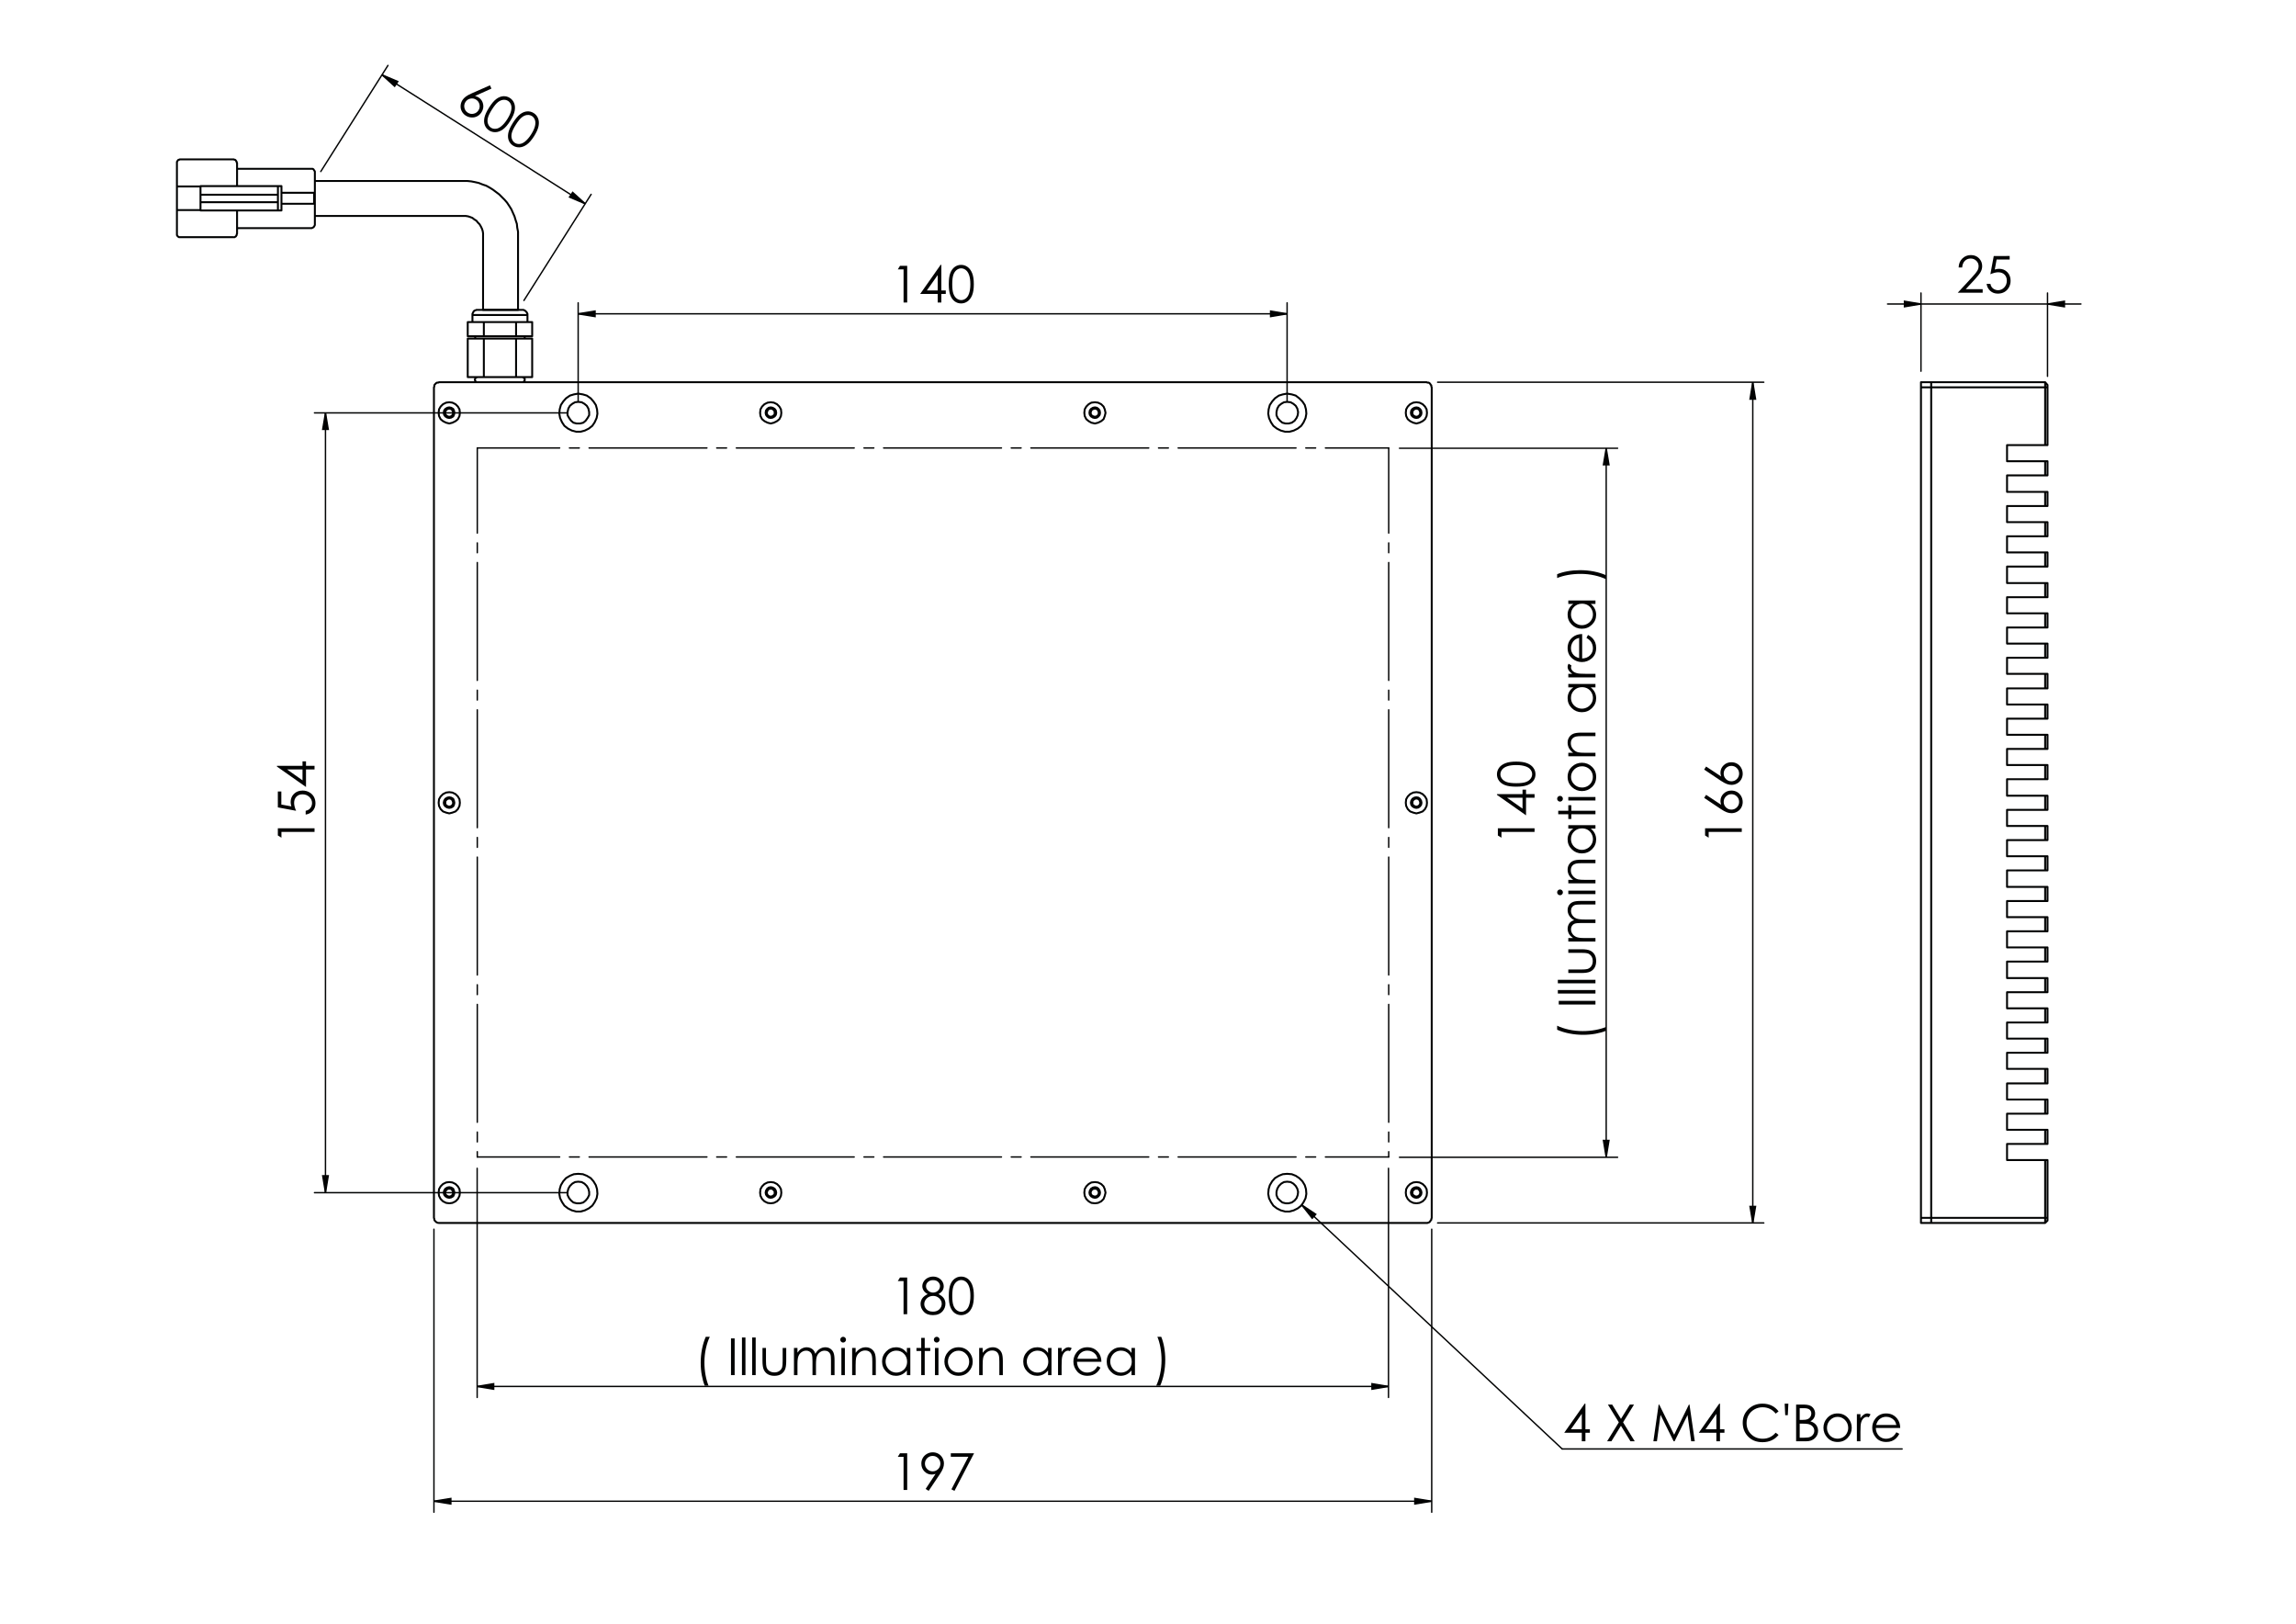 <?xml version="1.0" encoding="utf-8"?>
<!-- Generator: Adobe Illustrator 16.0.0, SVG Export Plug-In . SVG Version: 6.00 Build 0)  -->
<!DOCTYPE svg PUBLIC "-//W3C//DTD SVG 1.1//EN" "http://www.w3.org/Graphics/SVG/1.1/DTD/svg11.dtd">
<svg version="1.1" id="Ebene_1" xmlns="http://www.w3.org/2000/svg" xmlns:xlink="http://www.w3.org/1999/xlink" x="0px" y="0px"
	 width="841.89px" height="595.28px" viewBox="0 0 841.89 595.28" enable-background="new 0 0 841.89 595.28" xml:space="preserve">
<g>
	<path fill="#010202" d="M330.009,532.784h2.643v13.455h-1.335v-12.138h-2.112L330.009,532.784z"/>
	<path fill="#010202" d="M340.515,546.578l-1.106-0.714l3.639-5.51c-0.488,0.161-0.945,0.241-1.373,0.241
		c-1.069,0-1.976-0.386-2.721-1.157c-0.746-0.771-1.118-1.721-1.118-2.849c0-0.774,0.18-1.473,0.54-2.095
		c0.359-0.622,0.87-1.119,1.531-1.491s1.37-0.558,2.126-0.558c0.744,0,1.431,0.18,2.062,0.539c0.631,0.36,1.126,0.863,1.486,1.51
		c0.359,0.646,0.54,1.335,0.54,2.066c0,0.556-0.111,1.136-0.334,1.743c-0.223,0.606-0.62,1.337-1.193,2.19L340.515,546.578z
		 M341.984,539.416c0.788,0,1.456-0.276,2.005-0.828s0.823-1.218,0.823-1.998c0-0.781-0.276-1.447-0.828-1.999
		s-1.221-0.828-2.007-0.828c-0.78,0-1.446,0.276-1.998,0.828s-0.828,1.218-0.828,1.999c0,0.78,0.276,1.446,0.83,1.998
		C340.535,539.14,341.202,539.416,341.984,539.416z"/>
	<path fill="#010202" d="M348.644,532.784h8.531l-7.196,13.794l-1.114-0.571l6.209-11.942h-6.431V532.784z"/>
</g>
<g>
	<path fill="#010202" d="M625.212,306.299v-2.643h13.455v1.336h-12.138v2.111L625.212,306.299z"/>
	<path fill="#010202" d="M624.874,292.511l0.722-1.106l5.506,3.637c-0.164-0.488-0.246-0.945-0.246-1.373
		c0-1.068,0.386-1.975,1.157-2.72c0.771-0.745,1.721-1.117,2.85-1.117c0.774,0,1.474,0.18,2.099,0.54
		c0.625,0.36,1.122,0.871,1.491,1.533s0.554,1.375,0.554,2.137c0,0.739-0.179,1.424-0.535,2.055
		c-0.357,0.632-0.858,1.127-1.505,1.488c-0.646,0.36-1.339,0.54-2.076,0.54c-0.549,0-1.127-0.111-1.733-0.334
		c-0.606-0.223-1.337-0.621-2.19-1.195L624.874,292.511z M632.035,293.988c0,0.782,0.276,1.449,0.828,2.001s1.221,0.829,2.008,0.829
		c0.78,0,1.446-0.276,1.999-0.829c0.552-0.552,0.827-1.219,0.827-2.001s-0.275-1.448-0.827-2.001
		c-0.553-0.553-1.219-0.829-1.999-0.829c-0.787,0-1.456,0.276-2.008,0.829S632.035,293.206,632.035,293.988z"/>
	<path fill="#010202" d="M624.874,282.132l0.722-1.106l5.506,3.637c-0.164-0.488-0.246-0.945-0.246-1.373
		c0-1.068,0.386-1.975,1.157-2.72c0.771-0.745,1.721-1.117,2.85-1.117c0.774,0,1.474,0.18,2.099,0.54
		c0.625,0.36,1.122,0.871,1.491,1.533s0.554,1.375,0.554,2.137c0,0.739-0.179,1.424-0.535,2.055
		c-0.357,0.632-0.858,1.127-1.505,1.488c-0.646,0.36-1.339,0.54-2.076,0.54c-0.549,0-1.127-0.111-1.733-0.334
		c-0.606-0.223-1.337-0.621-2.19-1.195L624.874,282.132z M632.035,283.609c0,0.782,0.276,1.449,0.828,2.001s1.221,0.829,2.008,0.829
		c0.78,0,1.446-0.276,1.999-0.829c0.552-0.552,0.827-1.219,0.827-2.001s-0.275-1.448-0.827-2.001
		c-0.553-0.553-1.219-0.829-1.999-0.829c-0.787,0-1.456,0.276-2.008,0.829S632.035,282.828,632.035,283.609z"/>
</g>
<g>
	<path fill="#010202" d="M330.009,97.446h2.643v13.455h-1.335V98.764h-2.112L330.009,97.446z"/>
	<path fill="#010202" d="M344.896,97.108h0.272v9.385h1.628v1.28h-1.628v3.128h-1.335v-3.128h-6.437L344.896,97.108z
		 M343.834,106.493v-5.651l-3.985,5.651H343.834z"/>
	<path fill="#010202" d="M347.894,104.179c0-1.775,0.19-3.146,0.572-4.116c0.381-0.97,0.919-1.705,1.614-2.205
		s1.472-0.75,2.332-0.75c0.872,0,1.661,0.251,2.368,0.755c0.707,0.503,1.267,1.257,1.678,2.264c0.411,1.006,0.617,2.357,0.617,4.052
		c0,1.689-0.203,3.034-0.608,4.034s-0.964,1.754-1.678,2.264s-1.506,0.764-2.377,0.764c-0.859,0-1.634-0.247-2.322-0.741
		c-0.689-0.494-1.227-1.23-1.614-2.209C348.087,107.311,347.894,105.941,347.894,104.179z M349.165,104.201
		c0,1.52,0.136,2.668,0.407,3.447c0.271,0.778,0.672,1.369,1.202,1.771c0.53,0.403,1.091,0.604,1.683,0.604
		c0.597,0,1.155-0.197,1.673-0.59c0.518-0.394,0.911-0.984,1.179-1.771c0.335-0.958,0.503-2.111,0.503-3.46
		c0-1.354-0.149-2.464-0.448-3.327c-0.299-0.864-0.712-1.495-1.239-1.895c-0.527-0.399-1.083-0.6-1.668-0.6
		c-0.598,0-1.158,0.2-1.683,0.6c-0.524,0.4-0.923,0.989-1.198,1.767C349.302,101.524,349.165,102.676,349.165,104.201z"/>
</g>
<g>
	<path fill="#010202" d="M101.879,306.301v-2.643h13.455v1.334h-12.138v2.113L101.879,306.301z"/>
	<path fill="#010202" d="M101.879,290.18h1.281v4.78l3.669,0.673c-0.171-0.584-0.257-1.111-0.257-1.581
		c0-1.224,0.41-2.233,1.23-3.028c0.82-0.794,1.871-1.192,3.151-1.192c0.884,0,1.695,0.204,2.433,0.612
		c0.738,0.409,1.303,0.962,1.697,1.66c0.393,0.698,0.59,1.504,0.59,2.419c0,1.091-0.334,2.011-1.001,2.761
		c-0.668,0.75-1.532,1.198-2.593,1.344v-1.381c0.519-0.104,0.939-0.279,1.262-0.526c0.323-0.247,0.584-0.576,0.782-0.987
		c0.198-0.412,0.297-0.843,0.297-1.294c0-0.884-0.335-1.643-1.005-2.277c-0.669-0.634-1.507-0.951-2.512-0.951
		c-0.907,0-1.645,0.286-2.21,0.859c-0.566,0.573-0.85,1.338-0.85,2.295c0,0.792,0.241,1.752,0.723,2.88l-6.687-1.244V290.18z"/>
	<path fill="#010202" d="M101.541,281.034v-0.272h9.385v-1.628h1.28v1.628h3.128v1.335h-3.128v6.437L101.541,281.034z
		 M110.926,282.097h-5.651l5.651,3.985V282.097z"/>
</g>
<g>
	<path fill="#010202" d="M330.003,468.352h2.644v13.455h-1.336v-12.138h-2.113L330.003,468.352z"/>
	<path fill="#010202" d="M344.121,474.425c0.909,0.452,1.56,0.967,1.954,1.546c0.393,0.58,0.59,1.238,0.59,1.976
		c0,1.037-0.338,1.952-1.016,2.744c-0.83,0.97-2.016,1.455-3.559,1.455c-1.488,0-2.617-0.426-3.385-1.276s-1.153-1.788-1.153-2.813
		c0-0.75,0.201-1.426,0.604-2.026c0.402-0.601,1.073-1.136,2.013-1.605c-0.659-0.341-1.153-0.765-1.482-1.271
		c-0.329-0.506-0.494-1.048-0.494-1.628c0-0.585,0.175-1.157,0.526-1.715s0.835-0.997,1.455-1.317
		c0.619-0.319,1.289-0.479,2.008-0.479c0.702,0,1.351,0.161,1.949,0.484c0.598,0.323,1.066,0.763,1.404,1.317
		s0.508,1.137,0.508,1.747c0,0.609-0.16,1.152-0.48,1.628S344.762,474.077,344.121,474.425z M342.177,475.102
		c-0.926,0-1.703,0.301-2.33,0.901c-0.627,0.601-0.941,1.301-0.941,2.1c0,0.493,0.134,0.96,0.402,1.399
		c0.268,0.438,0.643,0.777,1.124,1.015c0.481,0.238,1.039,0.357,1.672,0.357c0.98,0,1.76-0.29,2.339-0.869s0.868-1.256,0.868-2.03
		c0-0.751-0.306-1.417-0.918-1.999C343.78,475.394,343.042,475.102,342.177,475.102z M342.113,469.321
		c-0.739,0-1.352,0.218-1.838,0.654c-0.486,0.436-0.729,0.955-0.729,1.56c0,0.598,0.261,1.139,0.784,1.623
		c0.522,0.485,1.132,0.728,1.829,0.728c0.446,0,0.868-0.11,1.265-0.329c0.397-0.22,0.708-0.521,0.931-0.901
		c0.223-0.381,0.334-0.764,0.334-1.147c0-0.543-0.22-1.043-0.66-1.501C343.588,469.55,342.95,469.321,342.113,469.321z"/>
	<path fill="#010202" d="M347.9,475.084c0-1.774,0.19-3.146,0.572-4.116s0.919-1.704,1.615-2.204c0.696-0.5,1.473-0.75,2.333-0.75
		c0.872,0,1.662,0.251,2.37,0.754s1.267,1.258,1.679,2.264c0.412,1.007,0.618,2.357,0.618,4.053c0,1.688-0.203,3.033-0.608,4.033
		s-0.965,1.755-1.679,2.264c-0.714,0.51-1.507,0.765-2.379,0.765c-0.86,0-1.635-0.247-2.324-0.741s-1.228-1.23-1.615-2.209
		C348.093,478.217,347.9,476.846,347.9,475.084z M349.172,475.106c0,1.52,0.135,2.669,0.407,3.446
		c0.271,0.778,0.673,1.369,1.204,1.771c0.53,0.403,1.092,0.604,1.683,0.604c0.598,0,1.156-0.197,1.674-0.591
		c0.519-0.394,0.912-0.983,1.181-1.771c0.335-0.958,0.503-2.111,0.503-3.46c0-1.354-0.149-2.464-0.448-3.327
		s-0.712-1.495-1.24-1.895c-0.528-0.4-1.084-0.6-1.67-0.6c-0.598,0-1.159,0.199-1.683,0.6c-0.525,0.399-0.924,0.988-1.199,1.767
		C349.309,472.429,349.172,473.581,349.172,475.106z"/>
</g>
<g>
	<path fill="#010202" d="M258.79,490.087h1.481c-0.598,1.226-1.076,2.656-1.436,4.29c-0.36,1.635-0.54,3.32-0.54,5.059
		c0,1.609,0.136,3.161,0.407,4.655c0.271,1.494,0.645,2.809,1.12,3.942h-1.408c-0.452-1.085-0.811-2.363-1.08-3.832
		c-0.268-1.47-0.402-3.001-0.402-4.592c0-1.714,0.159-3.383,0.476-5.008S258.186,491.472,258.79,490.087z"/>
	<path fill="#010202" d="M268.036,490.682h1.345v13.455h-1.345V490.682z"/>
	<path fill="#010202" d="M272.06,490.344h1.28v13.793h-1.28V490.344z"/>
	<path fill="#010202" d="M275.81,490.344h1.28v13.793h-1.28V490.344z"/>
	<path fill="#010202" d="M279.587,494.185h1.28v4.647c0,1.134,0.061,1.914,0.183,2.341c0.184,0.61,0.533,1.092,1.049,1.445
		s1.131,0.53,1.846,0.53s1.32-0.172,1.818-0.517c0.498-0.344,0.841-0.797,1.03-1.358c0.128-0.384,0.192-1.198,0.192-2.441v-4.647
		h1.308v4.885c0,1.372-0.16,2.405-0.48,3.101c-0.32,0.695-0.802,1.239-1.445,1.633c-0.644,0.394-1.45,0.59-2.419,0.59
		c-0.97,0-1.779-0.196-2.429-0.59c-0.649-0.394-1.134-0.942-1.454-1.646c-0.32-0.704-0.48-1.764-0.48-3.179V494.185z"/>
	<path fill="#010202" d="M291.129,494.185h1.281v1.72c0.445-0.634,0.903-1.098,1.373-1.39c0.647-0.391,1.328-0.586,2.042-0.586
		c0.482,0,0.94,0.095,1.374,0.284c0.434,0.188,0.788,0.44,1.062,0.754c0.275,0.314,0.513,0.764,0.714,1.35
		c0.426-0.78,0.958-1.374,1.597-1.779s1.326-0.608,2.062-0.608c0.688,0,1.294,0.174,1.821,0.521
		c0.526,0.348,0.917,0.832,1.172,1.454c0.255,0.622,0.383,1.556,0.383,2.799v5.434h-1.308v-5.434c0-1.066-0.076-1.8-0.228-2.199
		s-0.412-0.722-0.779-0.965c-0.368-0.244-0.807-0.366-1.317-0.366c-0.62,0-1.187,0.183-1.7,0.549
		c-0.514,0.366-0.889,0.854-1.126,1.464c-0.237,0.609-0.355,1.628-0.355,3.055v3.896h-1.28v-5.095c0-1.201-0.075-2.017-0.224-2.447
		c-0.149-0.43-0.41-0.773-0.782-1.033c-0.372-0.259-0.814-0.389-1.326-0.389c-0.591,0-1.145,0.179-1.66,0.535
		c-0.516,0.356-0.896,0.837-1.144,1.44s-0.37,1.527-0.37,2.771v4.217h-1.281V494.185z"/>
	<path fill="#010202" d="M309.151,490.087c0.292,0,0.541,0.104,0.747,0.312c0.206,0.207,0.31,0.457,0.31,0.75
		c0,0.286-0.104,0.533-0.31,0.741c-0.207,0.207-0.456,0.311-0.747,0.311c-0.285,0-0.531-0.104-0.737-0.311
		c-0.207-0.208-0.31-0.455-0.31-0.741c0-0.293,0.103-0.543,0.31-0.75C308.62,490.191,308.866,490.087,309.151,490.087z
		 M308.516,494.185h1.28v9.952h-1.28V494.185z"/>
	<path fill="#010202" d="M312.458,494.185h1.28v1.784c0.512-0.683,1.08-1.193,1.701-1.532c0.622-0.339,1.299-0.508,2.031-0.508
		c0.744,0,1.404,0.189,1.98,0.567s1.001,0.887,1.276,1.527s0.412,1.638,0.412,2.991v5.122h-1.281v-4.747
		c0-1.146-0.047-1.912-0.142-2.296c-0.148-0.658-0.433-1.154-0.854-1.486c-0.42-0.332-0.97-0.499-1.646-0.499
		c-0.774,0-1.468,0.257-2.081,0.769c-0.613,0.513-1.017,1.146-1.212,1.902c-0.122,0.494-0.183,1.396-0.183,2.708v3.649h-1.28
		V494.185z"/>
	<path fill="#010202" d="M333.795,494.185v9.952h-1.262v-1.71c-0.536,0.652-1.139,1.143-1.806,1.472
		c-0.667,0.33-1.398,0.494-2.19,0.494c-1.408,0-2.611-0.511-3.608-1.532c-0.997-1.021-1.496-2.264-1.496-3.727
		c0-1.434,0.503-2.659,1.509-3.678c1.006-1.018,2.216-1.527,3.631-1.527c0.817,0,1.556,0.174,2.218,0.521s1.242,0.869,1.742,1.564
		v-1.83H333.795z M328.678,495.164c-0.712,0-1.37,0.175-1.973,0.525c-0.603,0.35-1.083,0.842-1.439,1.476
		c-0.356,0.633-0.534,1.303-0.534,2.01c0,0.7,0.18,1.37,0.539,2.01c0.359,0.64,0.842,1.138,1.448,1.494s1.256,0.534,1.951,0.534
		c0.7,0,1.364-0.177,1.991-0.53c0.627-0.353,1.11-0.831,1.448-1.434c0.338-0.604,0.507-1.282,0.507-2.038
		c0-1.15-0.379-2.113-1.137-2.887S329.786,495.164,328.678,495.164z"/>
	<path fill="#010202" d="M337.792,490.489h1.281v3.695h2.03v1.107h-2.03v8.845h-1.281v-8.845h-1.747v-1.107h1.747V490.489z"/>
	<path fill="#010202" d="M343.467,490.087c0.292,0,0.541,0.104,0.747,0.312c0.206,0.207,0.31,0.457,0.31,0.75
		c0,0.286-0.104,0.533-0.31,0.741c-0.207,0.207-0.456,0.311-0.747,0.311c-0.285,0-0.531-0.104-0.737-0.311
		c-0.207-0.208-0.31-0.455-0.31-0.741c0-0.293,0.103-0.543,0.31-0.75C342.936,490.191,343.182,490.087,343.467,490.087z
		 M342.832,494.185h1.28v9.952h-1.28V494.185z"/>
	<path fill="#010202" d="M351.483,493.929c1.533,0,2.804,0.555,3.812,1.665c0.917,1.012,1.375,2.21,1.375,3.595
		c0,1.391-0.484,2.605-1.452,3.645c-0.968,1.04-2.213,1.56-3.734,1.56c-1.527,0-2.774-0.52-3.743-1.56
		c-0.968-1.039-1.452-2.254-1.452-3.645c0-1.378,0.458-2.573,1.375-3.586C348.671,494.487,349.944,493.929,351.483,493.929z
		 M351.479,495.182c-1.064,0-1.979,0.394-2.744,1.181c-0.765,0.786-1.147,1.737-1.147,2.854c0,0.72,0.174,1.391,0.523,2.013
		c0.349,0.621,0.82,1.102,1.413,1.44c0.594,0.338,1.245,0.508,1.955,0.508c0.709,0,1.361-0.17,1.955-0.508
		c0.593-0.339,1.064-0.819,1.414-1.44c0.349-0.622,0.523-1.293,0.523-2.013c0-1.116-0.384-2.067-1.152-2.854
		C353.451,495.575,352.538,495.182,351.479,495.182z"/>
	<path fill="#010202" d="M359.038,494.185h1.28v1.784c0.512-0.683,1.08-1.193,1.701-1.532c0.622-0.339,1.299-0.508,2.031-0.508
		c0.744,0,1.404,0.189,1.98,0.567s1.001,0.887,1.276,1.527s0.412,1.638,0.412,2.991v5.122h-1.281v-4.747
		c0-1.146-0.047-1.912-0.142-2.296c-0.148-0.658-0.433-1.154-0.854-1.486c-0.42-0.332-0.97-0.499-1.646-0.499
		c-0.774,0-1.468,0.257-2.081,0.769c-0.613,0.513-1.017,1.146-1.212,1.902c-0.122,0.494-0.183,1.396-0.183,2.708v3.649h-1.28
		V494.185z"/>
	<path fill="#010202" d="M385.561,494.185v9.952h-1.262v-1.71c-0.536,0.652-1.139,1.143-1.806,1.472
		c-0.667,0.33-1.398,0.494-2.19,0.494c-1.408,0-2.611-0.511-3.608-1.532c-0.997-1.021-1.496-2.264-1.496-3.727
		c0-1.434,0.503-2.659,1.509-3.678c1.006-1.018,2.216-1.527,3.631-1.527c0.817,0,1.556,0.174,2.218,0.521s1.242,0.869,1.742,1.564
		v-1.83H385.561z M380.444,495.164c-0.712,0-1.37,0.175-1.973,0.525c-0.603,0.35-1.083,0.842-1.439,1.476
		c-0.356,0.633-0.534,1.303-0.534,2.01c0,0.7,0.18,1.37,0.539,2.01c0.359,0.64,0.842,1.138,1.448,1.494s1.256,0.534,1.951,0.534
		c0.7,0,1.364-0.177,1.991-0.53c0.627-0.353,1.11-0.831,1.448-1.434c0.338-0.604,0.507-1.282,0.507-2.038
		c0-1.15-0.379-2.113-1.137-2.887S381.552,495.164,380.444,495.164z"/>
	<path fill="#010202" d="M387.958,494.185h1.308v1.455c0.39-0.573,0.802-1.002,1.234-1.285c0.433-0.284,0.884-0.426,1.354-0.426
		c0.354,0,0.731,0.113,1.134,0.339l-0.667,1.079c-0.269-0.116-0.494-0.174-0.677-0.174c-0.427,0-0.838,0.176-1.235,0.526
		s-0.698,0.895-0.905,1.632c-0.159,0.567-0.238,1.714-0.238,3.439v3.366h-1.308V494.185z"/>
	<path fill="#010202" d="M402.454,500.835l1.079,0.566c-0.354,0.695-0.763,1.257-1.227,1.684s-0.986,0.752-1.565,0.974
		c-0.58,0.223-1.236,0.334-1.968,0.334c-1.624,0-2.893-0.531-3.808-1.596c-0.916-1.064-1.374-2.267-1.374-3.608
		c0-1.263,0.388-2.388,1.163-3.375c0.982-1.257,2.298-1.885,3.946-1.885c1.696,0,3.051,0.644,4.064,1.93
		c0.72,0.909,1.086,2.043,1.099,3.403h-8.954c0.024,1.155,0.394,2.104,1.108,2.843c0.714,0.739,1.596,1.108,2.646,1.108
		c0.506,0,1-0.088,1.479-0.265c0.479-0.176,0.887-0.409,1.223-0.701C401.7,501.955,402.063,501.484,402.454,500.835z
		 M402.454,498.154c-0.171-0.683-0.42-1.229-0.747-1.637s-0.759-0.738-1.296-0.988s-1.102-0.375-1.694-0.375
		c-0.977,0-1.816,0.314-2.518,0.942c-0.513,0.457-0.901,1.144-1.163,2.058H402.454z"/>
	<path fill="#010202" d="M416.164,494.185v9.952h-1.262v-1.71c-0.536,0.652-1.139,1.143-1.806,1.472
		c-0.667,0.33-1.398,0.494-2.19,0.494c-1.408,0-2.611-0.511-3.608-1.532c-0.997-1.021-1.496-2.264-1.496-3.727
		c0-1.434,0.503-2.659,1.509-3.678c1.006-1.018,2.216-1.527,3.631-1.527c0.817,0,1.556,0.174,2.218,0.521s1.242,0.869,1.742,1.564
		v-1.83H416.164z M411.046,495.164c-0.712,0-1.37,0.175-1.973,0.525c-0.603,0.35-1.083,0.842-1.439,1.476
		c-0.356,0.633-0.534,1.303-0.534,2.01c0,0.7,0.18,1.37,0.539,2.01c0.359,0.64,0.842,1.138,1.448,1.494s1.256,0.534,1.951,0.534
		c0.7,0,1.364-0.177,1.991-0.53c0.627-0.353,1.11-0.831,1.448-1.434c0.338-0.604,0.507-1.282,0.507-2.038
		c0-1.15-0.379-2.113-1.137-2.887S412.155,495.164,411.046,495.164z"/>
	<path fill="#010202" d="M425.42,508.033h-1.482c0.604-1.226,1.084-2.655,1.441-4.29c0.355-1.634,0.535-3.32,0.535-5.058
		c0-1.61-0.137-3.162-0.408-4.656s-0.645-2.808-1.12-3.942h1.409c0.457,1.086,0.818,2.365,1.084,3.838
		c0.265,1.472,0.396,3.004,0.396,4.596c0,1.708-0.158,3.374-0.475,4.999C426.483,505.145,426.023,506.649,425.42,508.033z"/>
</g>
<g>
	<path fill="#010202" d="M549.232,306.303v-2.645h13.455v1.336H550.55v2.113L549.232,306.303z"/>
	<path fill="#010202" d="M548.895,291.405v-0.272h9.384v-1.628h1.281v1.628h3.128v1.336h-3.128v6.441L548.895,291.405z
		 M558.278,292.469h-5.651l5.651,3.987V292.469z"/>
	<path fill="#010202" d="M555.965,288.406c-1.774,0-3.146-0.19-4.116-0.572s-1.704-0.919-2.204-1.615
		c-0.5-0.696-0.75-1.473-0.75-2.333c0-0.872,0.251-1.662,0.754-2.37s1.258-1.267,2.264-1.679c1.007-0.412,2.357-0.618,4.053-0.618
		c1.688,0,3.033,0.203,4.033,0.608s1.755,0.965,2.264,1.679c0.51,0.714,0.765,1.507,0.765,2.379c0,0.86-0.247,1.635-0.741,2.324
		s-1.23,1.228-2.209,1.615C559.098,288.213,557.727,288.406,555.965,288.406z M555.987,287.134c1.52,0,2.669-0.135,3.446-0.407
		c0.778-0.271,1.369-0.673,1.771-1.204c0.403-0.53,0.604-1.092,0.604-1.683c0-0.598-0.197-1.156-0.591-1.674
		c-0.394-0.519-0.983-0.912-1.771-1.181c-0.958-0.335-2.111-0.503-3.46-0.503c-1.354,0-2.464,0.149-3.327,0.448
		s-1.495,0.712-1.895,1.24c-0.4,0.528-0.6,1.084-0.6,1.67c0,0.598,0.199,1.159,0.6,1.683c0.399,0.525,0.988,0.924,1.767,1.199
		C553.31,286.997,554.462,287.134,555.987,287.134z"/>
</g>
<g>
	<path fill="#010202" d="M570.967,377.518v-1.481c1.226,0.598,2.656,1.076,4.29,1.436c1.635,0.36,3.32,0.54,5.059,0.54
		c1.609,0,3.161-0.136,4.655-0.407s2.809-0.645,3.942-1.12v1.408c-1.085,0.451-2.363,0.812-3.832,1.079
		c-1.47,0.269-3.001,0.402-4.592,0.402c-1.714,0-3.383-0.158-5.008-0.476C573.856,378.582,572.352,378.121,570.967,377.518z"/>
	<path fill="#010202" d="M571.562,368.271v-1.344h13.455v1.344H571.562z"/>
	<path fill="#010202" d="M571.224,364.247v-1.281h13.793v1.281H571.224z"/>
	<path fill="#010202" d="M571.224,360.497v-1.281h13.793v1.281H571.224z"/>
	<path fill="#010202" d="M575.064,356.721v-1.281h4.647c1.134,0,1.914-0.061,2.341-0.183c0.61-0.184,1.092-0.533,1.445-1.049
		s0.53-1.131,0.53-1.846s-0.172-1.32-0.517-1.818c-0.344-0.497-0.797-0.841-1.358-1.03c-0.384-0.128-1.198-0.192-2.441-0.192h-4.647
		v-1.308h4.885c1.372,0,2.405,0.16,3.101,0.479c0.695,0.32,1.239,0.802,1.633,1.445s0.59,1.449,0.59,2.419s-0.196,1.779-0.59,2.429
		s-0.942,1.134-1.646,1.454s-1.764,0.48-3.179,0.48H575.064z"/>
	<path fill="#010202" d="M575.064,345.178v-1.28h1.72c-0.634-0.445-1.098-0.903-1.39-1.373c-0.391-0.647-0.586-1.328-0.586-2.042
		c0-0.482,0.095-0.94,0.284-1.374c0.188-0.433,0.44-0.787,0.754-1.062c0.314-0.274,0.764-0.513,1.35-0.715
		c-0.78-0.426-1.374-0.957-1.779-1.597c-0.405-0.639-0.608-1.326-0.608-2.062c0-0.688,0.174-1.294,0.521-1.82
		s0.832-0.917,1.454-1.173c0.622-0.255,1.556-0.383,2.799-0.383h5.434v1.308h-5.434c-1.066,0-1.8,0.076-2.199,0.228
		c-0.399,0.152-0.722,0.412-0.965,0.78c-0.244,0.367-0.366,0.807-0.366,1.316c0,0.62,0.183,1.187,0.549,1.7s0.854,0.889,1.464,1.126
		c0.609,0.237,1.628,0.355,3.055,0.355h3.896v1.28h-5.095c-1.201,0-2.017,0.075-2.447,0.225c-0.43,0.149-0.773,0.41-1.033,0.781
		c-0.259,0.372-0.389,0.814-0.389,1.326c0,0.592,0.179,1.146,0.535,1.66c0.356,0.516,0.837,0.896,1.44,1.144s1.527,0.37,2.771,0.37
		h4.217v1.28H575.064z"/>
	<path fill="#010202" d="M570.967,327.156c0-0.292,0.104-0.541,0.312-0.747s0.457-0.31,0.75-0.31c0.286,0,0.533,0.104,0.741,0.31
		c0.207,0.206,0.311,0.455,0.311,0.747c0,0.285-0.104,0.531-0.311,0.737c-0.208,0.206-0.455,0.31-0.741,0.31
		c-0.293,0-0.543-0.104-0.75-0.31S570.967,327.441,570.967,327.156z M575.064,327.792v-1.281h9.952v1.281H575.064z"/>
	<path fill="#010202" d="M575.064,323.85v-1.28h1.784c-0.683-0.513-1.193-1.079-1.532-1.701s-0.508-1.299-0.508-2.03
		c0-0.744,0.189-1.404,0.567-1.98s0.887-1.001,1.527-1.275s1.638-0.412,2.991-0.412h5.122v1.28h-4.747
		c-1.146,0-1.912,0.048-2.296,0.143c-0.658,0.148-1.154,0.434-1.486,0.854c-0.332,0.421-0.499,0.97-0.499,1.646
		c0,0.774,0.257,1.469,0.769,2.081c0.513,0.613,1.146,1.018,1.902,1.213c0.494,0.121,1.396,0.183,2.708,0.183h3.649v1.28H575.064z"
		/>
	<path fill="#010202" d="M575.064,302.512h9.952v1.262h-1.71c0.652,0.537,1.143,1.139,1.472,1.807
		c0.33,0.668,0.494,1.398,0.494,2.19c0,1.408-0.511,2.611-1.532,3.608c-1.021,0.996-2.264,1.495-3.727,1.495
		c-1.434,0-2.659-0.503-3.678-1.509c-1.018-1.007-1.527-2.217-1.527-3.631c0-0.817,0.174-1.557,0.521-2.219
		c0.348-0.661,0.869-1.242,1.564-1.742h-1.83V302.512z M576.044,307.629c0,0.713,0.175,1.37,0.525,1.973
		c0.35,0.604,0.842,1.083,1.476,1.439c0.633,0.356,1.303,0.534,2.01,0.534c0.7,0,1.37-0.18,2.01-0.539s1.138-0.842,1.494-1.448
		c0.356-0.605,0.534-1.256,0.534-1.95c0-0.7-0.177-1.364-0.53-1.991c-0.353-0.627-0.831-1.109-1.434-1.448
		c-0.604-0.338-1.282-0.507-2.038-0.507c-1.15,0-2.113,0.379-2.887,1.137C576.431,305.587,576.044,306.521,576.044,307.629z"/>
	<path fill="#010202" d="M571.369,298.515v-1.281h3.695v-2.03h1.107v2.03h8.845v1.281h-8.845v1.747h-1.107v-1.747H571.369z"/>
	<path fill="#010202" d="M570.967,292.84c0-0.292,0.104-0.541,0.312-0.747c0.207-0.206,0.457-0.31,0.75-0.31
		c0.286,0,0.533,0.104,0.741,0.31c0.207,0.207,0.311,0.456,0.311,0.747c0,0.285-0.104,0.531-0.311,0.737
		c-0.208,0.207-0.455,0.31-0.741,0.31c-0.293,0-0.543-0.103-0.75-0.31C571.071,293.372,570.967,293.125,570.967,292.84z
		 M575.064,293.476v-1.28h9.952v1.28H575.064z"/>
	<path fill="#010202" d="M574.809,284.824c0-1.533,0.555-2.804,1.665-3.812c1.012-0.917,2.21-1.375,3.595-1.375
		c1.391,0,2.605,0.484,3.645,1.452c1.04,0.968,1.56,2.213,1.56,3.734c0,1.527-0.52,2.774-1.56,3.743
		c-1.039,0.968-2.254,1.452-3.645,1.452c-1.378,0-2.573-0.458-3.586-1.375C575.367,287.636,574.809,286.363,574.809,284.824z
		 M576.062,284.828c0,1.064,0.394,1.979,1.181,2.744c0.786,0.765,1.737,1.147,2.854,1.147c0.72,0,1.391-0.174,2.013-0.523
		c0.621-0.349,1.102-0.82,1.44-1.413c0.338-0.594,0.508-1.245,0.508-1.955c0-0.709-0.17-1.361-0.508-1.955
		c-0.339-0.593-0.819-1.064-1.44-1.414c-0.622-0.349-1.293-0.523-2.013-0.523c-1.116,0-2.067,0.384-2.854,1.152
		C576.455,282.856,576.062,283.77,576.062,284.828z"/>
	<path fill="#010202" d="M575.064,277.269v-1.28h1.784c-0.683-0.512-1.193-1.08-1.532-1.701c-0.339-0.622-0.508-1.299-0.508-2.031
		c0-0.744,0.189-1.404,0.567-1.98s0.887-1.001,1.527-1.276s1.638-0.412,2.991-0.412h5.122v1.281h-4.747
		c-1.146,0-1.912,0.047-2.296,0.142c-0.658,0.148-1.154,0.433-1.486,0.854c-0.332,0.42-0.499,0.97-0.499,1.646
		c0,0.774,0.257,1.468,0.769,2.081c0.513,0.613,1.146,1.017,1.902,1.212c0.494,0.122,1.396,0.183,2.708,0.183h3.649v1.28H575.064z"
		/>
	<path fill="#010202" d="M575.064,250.746h9.952v1.262h-1.71c0.652,0.536,1.143,1.139,1.472,1.806
		c0.33,0.667,0.494,1.398,0.494,2.19c0,1.408-0.511,2.611-1.532,3.608c-1.021,0.997-2.264,1.496-3.727,1.496
		c-1.434,0-2.659-0.503-3.678-1.509c-1.018-1.006-1.527-2.216-1.527-3.631c0-0.817,0.174-1.556,0.521-2.218s0.869-1.242,1.564-1.742
		h-1.83V250.746z M576.044,255.863c0,0.712,0.175,1.37,0.525,1.973c0.35,0.603,0.842,1.083,1.476,1.439
		c0.633,0.356,1.303,0.534,2.01,0.534c0.7,0,1.37-0.18,2.01-0.539c0.64-0.359,1.138-0.842,1.494-1.448s0.534-1.256,0.534-1.951
		c0-0.7-0.177-1.364-0.53-1.991c-0.353-0.627-0.831-1.11-1.434-1.448c-0.604-0.338-1.282-0.507-2.038-0.507
		c-1.15,0-2.113,0.379-2.887,1.137S576.044,254.755,576.044,255.863z"/>
	<path fill="#010202" d="M575.064,248.35v-1.308h1.455c-0.573-0.39-1.002-0.802-1.285-1.234c-0.284-0.433-0.426-0.884-0.426-1.354
		c0-0.354,0.113-0.731,0.339-1.134l1.079,0.667c-0.116,0.269-0.174,0.494-0.174,0.677c0,0.427,0.176,0.838,0.526,1.235
		s0.895,0.698,1.632,0.905c0.567,0.159,1.714,0.238,3.439,0.238h3.366v1.308H575.064z"/>
	<path fill="#010202" d="M581.715,233.853l0.566-1.079c0.695,0.354,1.257,0.763,1.684,1.227s0.752,0.986,0.974,1.565
		c0.223,0.58,0.334,1.236,0.334,1.968c0,1.624-0.531,2.893-1.596,3.808c-1.064,0.916-2.267,1.374-3.608,1.374
		c-1.263,0-2.388-0.388-3.375-1.163c-1.257-0.982-1.885-2.298-1.885-3.946c0-1.696,0.644-3.051,1.93-4.064
		c0.909-0.72,2.043-1.086,3.403-1.099v8.954c1.155-0.024,2.104-0.394,2.843-1.108c0.739-0.714,1.108-1.596,1.108-2.646
		c0-0.506-0.088-1-0.265-1.479c-0.176-0.479-0.409-0.887-0.701-1.223C582.835,234.607,582.364,234.244,581.715,233.853z
		 M579.034,233.853c-0.683,0.171-1.229,0.42-1.637,0.747s-0.738,0.759-0.988,1.296s-0.375,1.102-0.375,1.694
		c0,0.977,0.314,1.816,0.942,2.518c0.457,0.513,1.144,0.901,2.058,1.163V233.853z"/>
	<path fill="#010202" d="M575.064,220.144h9.952v1.262h-1.71c0.652,0.536,1.143,1.139,1.472,1.806
		c0.33,0.667,0.494,1.398,0.494,2.19c0,1.408-0.511,2.611-1.532,3.608c-1.021,0.997-2.264,1.496-3.727,1.496
		c-1.434,0-2.659-0.503-3.678-1.509c-1.018-1.006-1.527-2.216-1.527-3.631c0-0.817,0.174-1.556,0.521-2.218s0.869-1.242,1.564-1.742
		h-1.83V220.144z M576.044,225.261c0,0.712,0.175,1.37,0.525,1.973c0.35,0.603,0.842,1.083,1.476,1.439
		c0.633,0.356,1.303,0.534,2.01,0.534c0.7,0,1.37-0.18,2.01-0.539c0.64-0.359,1.138-0.842,1.494-1.448s0.534-1.256,0.534-1.951
		c0-0.7-0.177-1.364-0.53-1.991c-0.353-0.627-0.831-1.11-1.434-1.448c-0.604-0.338-1.282-0.507-2.038-0.507
		c-1.15,0-2.113,0.379-2.887,1.137S576.044,224.152,576.044,225.261z"/>
	<path fill="#010202" d="M588.913,210.888v1.481c-1.226-0.604-2.655-1.083-4.29-1.44c-1.634-0.356-3.32-0.535-5.058-0.535
		c-1.61,0-3.162,0.136-4.656,0.407c-1.494,0.271-2.808,0.645-3.942,1.121v-1.409c1.086-0.458,2.365-0.818,3.838-1.084
		c1.472-0.265,3.004-0.397,4.596-0.397c1.708,0,3.374,0.158,4.999,0.476C586.024,209.824,587.529,210.284,588.913,210.888z"/>
</g>
<g>
	<path fill="#010202" d="M581.067,514.604h0.272v9.384h1.627v1.281h-1.627v3.128h-1.335v-3.128h-6.436L581.067,514.604z
		 M580.005,523.988v-5.651l-3.984,5.651H580.005z"/>
	<path fill="#010202" d="M589.58,514.942h1.572l3.219,5.235l3.239-5.235h1.55l-4.011,6.501l4.276,6.954h-1.571l-3.492-5.678
		l-3.503,5.678h-1.571l4.295-6.945L589.58,514.942z"/>
	<path fill="#010202" d="M606.259,528.397l1.926-13.455h0.219l5.466,11.04l5.414-11.04h0.216l1.936,13.455h-1.318l-1.328-9.622
		l-4.755,9.622h-0.344l-4.812-9.695l-1.32,9.695H606.259z"/>
	<path fill="#010202" d="M630.413,514.604h0.272v9.384h1.627v1.281h-1.627v3.128h-1.335v-3.128h-6.436L630.413,514.604z
		 M629.351,523.988v-5.651l-3.984,5.651H629.351z"/>
	<path fill="#010202" d="M652.158,517.439l-1.061,0.814c-0.585-0.763-1.287-1.34-2.107-1.733c-0.819-0.394-1.72-0.59-2.701-0.59
		c-1.072,0-2.065,0.258-2.979,0.772c-0.914,0.516-1.623,1.208-2.126,2.076c-0.503,0.869-0.754,1.847-0.754,2.932
		c0,1.641,0.563,3.01,1.687,4.107s2.543,1.646,4.256,1.646c1.883,0,3.458-0.738,4.726-2.214l1.061,0.805
		c-0.671,0.854-1.507,1.514-2.51,1.98c-1.002,0.467-2.122,0.7-3.359,0.7c-2.353,0-4.208-0.784-5.566-2.352
		c-1.14-1.322-1.71-2.921-1.71-4.793c0-1.969,0.69-3.626,2.07-4.971c1.381-1.345,3.109-2.017,5.188-2.017
		c1.255,0,2.389,0.248,3.4,0.745S651.512,516.543,652.158,517.439z"/>
	<path fill="#010202" d="M655.541,518.839h-0.942l-0.2-4.234h1.353L655.541,518.839z"/>
	<path fill="#010202" d="M658.594,514.942h2.651c1.066,0,1.886,0.127,2.459,0.38c0.572,0.253,1.025,0.642,1.357,1.166
		s0.498,1.106,0.498,1.747c0,0.598-0.146,1.142-0.437,1.633s-0.719,0.889-1.283,1.193c0.699,0.238,1.237,0.517,1.613,0.837
		c0.377,0.32,0.67,0.708,0.88,1.162s0.314,0.946,0.314,1.477c0,1.08-0.395,1.993-1.184,2.74s-1.849,1.12-3.177,1.12h-3.693V514.942z
		 M659.91,516.26v4.308h0.77c0.935,0,1.621-0.087,2.062-0.26c0.439-0.174,0.787-0.448,1.044-0.823s0.385-0.792,0.385-1.249
		c0-0.616-0.215-1.099-0.646-1.45c-0.431-0.351-1.116-0.525-2.057-0.525H659.91z M659.91,521.922v5.158h1.667
		c0.982,0,1.703-0.096,2.161-0.288c0.457-0.191,0.825-0.492,1.103-0.9c0.278-0.409,0.417-0.851,0.417-1.326
		c0-0.598-0.195-1.119-0.586-1.564s-0.927-0.75-1.61-0.915c-0.458-0.109-1.255-0.164-2.391-0.164H659.91z"/>
	<path fill="#010202" d="M673.806,518.189c1.532,0,2.803,0.555,3.81,1.665c0.916,1.012,1.374,2.21,1.374,3.595
		c0,1.391-0.484,2.605-1.452,3.645c-0.967,1.04-2.211,1.56-3.731,1.56c-1.526,0-2.773-0.52-3.74-1.56
		c-0.968-1.039-1.452-2.254-1.452-3.645c0-1.378,0.458-2.573,1.374-3.586C670.994,518.748,672.268,518.189,673.806,518.189z
		 M673.801,519.442c-1.063,0-1.979,0.394-2.742,1.181c-0.765,0.786-1.147,1.737-1.147,2.854c0,0.72,0.175,1.391,0.523,2.013
		c0.349,0.621,0.819,1.102,1.413,1.44c0.593,0.338,1.244,0.508,1.953,0.508c0.71,0,1.361-0.17,1.954-0.508
		c0.594-0.339,1.064-0.819,1.413-1.44c0.349-0.622,0.523-1.293,0.523-2.013c0-1.116-0.384-2.067-1.151-2.854
		C675.771,519.836,674.859,519.442,673.801,519.442z"/>
	<path fill="#010202" d="M680.872,518.445h1.308v1.455c0.39-0.573,0.801-1.002,1.234-1.285c0.433-0.284,0.883-0.426,1.353-0.426
		c0.354,0,0.731,0.113,1.134,0.339l-0.668,1.079c-0.268-0.116-0.493-0.174-0.676-0.174c-0.427,0-0.839,0.176-1.234,0.526
		c-0.396,0.351-0.698,0.895-0.905,1.632c-0.158,0.567-0.237,1.714-0.237,3.439v3.366h-1.308V518.445z"/>
	<path fill="#010202" d="M695.361,525.096l1.078,0.566c-0.354,0.695-0.762,1.257-1.226,1.684s-0.985,0.752-1.564,0.974
		c-0.58,0.223-1.235,0.334-1.968,0.334c-1.622,0-2.891-0.531-3.806-1.596s-1.373-2.267-1.373-3.608c0-1.263,0.388-2.388,1.162-3.375
		c0.982-1.257,2.297-1.885,3.943-1.885c1.696,0,3.05,0.644,4.063,1.93c0.72,0.909,1.086,2.043,1.098,3.403h-8.949
		c0.024,1.155,0.394,2.104,1.107,2.843s1.596,1.108,2.646,1.108c0.506,0,0.999-0.088,1.478-0.265
		c0.479-0.176,0.887-0.409,1.222-0.701C694.607,526.216,694.971,525.745,695.361,525.096z M695.361,522.415
		c-0.171-0.683-0.42-1.229-0.746-1.637s-0.758-0.738-1.295-0.988s-1.102-0.375-1.693-0.375c-0.977,0-1.815,0.314-2.518,0.942
		c-0.512,0.457-0.899,1.144-1.162,2.058H695.361z"/>
</g>
<g>
	<path fill="#010202" d="M719.478,98.06h-1.289c0.036-1.326,0.479-2.416,1.33-3.268c0.85-0.852,1.899-1.278,3.149-1.278
		c1.237,0,2.238,0.4,3.003,1.199c0.765,0.799,1.147,1.742,1.147,2.828c0,0.763-0.183,1.478-0.547,2.146
		c-0.365,0.668-1.073,1.572-2.125,2.713l-3.35,3.609h6.204v1.299h-9.133l5.138-5.556c1.042-1.117,1.72-1.945,2.034-2.485
		c0.313-0.54,0.471-1.109,0.471-1.707c0-0.757-0.282-1.408-0.846-1.955s-1.254-0.819-2.07-0.819c-0.859,0-1.574,0.287-2.144,0.86
		C719.881,96.219,719.557,97.023,719.478,98.06z"/>
	<path fill="#010202" d="M736.893,93.853v1.281h-4.779l-0.673,3.669c0.585-0.171,1.111-0.257,1.58-0.257
		c1.224,0,2.233,0.41,3.027,1.23c0.795,0.82,1.192,1.871,1.192,3.151c0,0.884-0.205,1.695-0.613,2.433s-0.961,1.303-1.659,1.697
		c-0.697,0.393-1.504,0.59-2.418,0.59c-1.091,0-2.011-0.334-2.761-1.001c-0.75-0.668-1.197-1.532-1.344-2.593h1.381
		c0.104,0.519,0.278,0.939,0.525,1.262c0.247,0.323,0.576,0.584,0.987,0.782s0.843,0.297,1.293,0.297
		c0.884,0,1.643-0.335,2.276-1.005c0.634-0.669,0.951-1.507,0.951-2.512c0-0.907-0.286-1.645-0.859-2.21
		c-0.573-0.566-1.338-0.85-2.295-0.85c-0.792,0-1.752,0.241-2.879,0.723l1.243-6.687H736.893z"/>
</g>
<g>
	<path fill="#010202" d="M179.653,31.278l0.548,1.203l-6.021,2.701c0.5,0.123,0.93,0.298,1.291,0.527
		c0.901,0.572,1.461,1.384,1.676,2.434c0.217,1.051,0.022,2.053-0.582,3.005c-0.415,0.654-0.942,1.148-1.581,1.483
		c-0.639,0.335-1.337,0.48-2.094,0.438c-0.757-0.043-1.457-0.269-2.101-0.678c-0.623-0.396-1.107-0.913-1.449-1.553
		c-0.343-0.64-0.492-1.328-0.45-2.067c0.042-0.739,0.261-1.419,0.656-2.042c0.294-0.463,0.697-0.892,1.21-1.285
		c0.515-0.393,1.241-0.796,2.184-1.209L179.653,31.278z M174.57,36.535c-0.66-0.419-1.371-0.543-2.134-0.374
		c-0.761,0.171-1.353,0.587-1.775,1.252c-0.418,0.659-0.541,1.37-0.37,2.132s0.587,1.353,1.246,1.771
		c0.66,0.419,1.371,0.543,2.134,0.373s1.353-0.584,1.771-1.243c0.422-0.665,0.547-1.377,0.375-2.14
		C175.646,37.543,175.23,36.953,174.57,36.535z"/>
	<path fill="#010202" d="M179.326,39.442c0.95-1.498,1.846-2.555,2.686-3.169c0.842-0.615,1.689-0.947,2.543-0.997
		c0.855-0.05,1.646,0.155,2.371,0.615c0.736,0.467,1.268,1.103,1.596,1.906c0.327,0.804,0.396,1.741,0.203,2.811
		c-0.19,1.07-0.741,2.321-1.649,3.752c-0.905,1.426-1.796,2.453-2.674,3.081c-0.878,0.626-1.754,0.965-2.629,1.013
		c-0.875,0.047-1.681-0.162-2.417-0.629c-0.726-0.46-1.248-1.084-1.564-1.869c-0.317-0.787-0.377-1.696-0.18-2.73
		C177.811,42.192,178.382,40.931,179.326,39.442z M180.386,40.143c-0.813,1.283-1.315,2.326-1.502,3.129
		c-0.188,0.802-0.166,1.515,0.066,2.14c0.231,0.624,0.598,1.095,1.098,1.411c0.504,0.32,1.081,0.453,1.728,0.397
		c0.649-0.054,1.297-0.342,1.945-0.863c0.797-0.63,1.556-1.514,2.278-2.652c0.726-1.145,1.194-2.161,1.404-3.05
		c0.21-0.889,0.201-1.643-0.03-2.263c-0.231-0.62-0.595-1.087-1.088-1.4c-0.505-0.32-1.086-0.452-1.742-0.395
		c-0.658,0.057-1.31,0.34-1.958,0.85C181.937,37.955,181.203,38.854,180.386,40.143z"/>
	<path fill="#010202" d="M188.09,45.003c0.95-1.499,1.847-2.555,2.687-3.17c0.841-0.615,1.689-0.947,2.543-0.997
		c0.854-0.05,1.645,0.155,2.37,0.616c0.737,0.467,1.269,1.102,1.596,1.906c0.328,0.804,0.396,1.74,0.204,2.81
		c-0.191,1.071-0.741,2.322-1.649,3.752c-0.905,1.427-1.796,2.454-2.675,3.081c-0.878,0.626-1.754,0.965-2.628,1.013
		c-0.876,0.047-1.681-0.161-2.418-0.629c-0.726-0.46-1.247-1.084-1.564-1.869c-0.317-0.787-0.376-1.696-0.179-2.73
		C186.575,47.752,187.146,46.491,188.09,45.003z M189.15,45.703c-0.813,1.283-1.315,2.326-1.502,3.128
		c-0.188,0.802-0.166,1.515,0.065,2.14c0.232,0.624,0.598,1.095,1.098,1.411c0.505,0.32,1.081,0.453,1.729,0.397
		c0.648-0.054,1.297-0.342,1.945-0.863c0.796-0.63,1.556-1.514,2.278-2.652c0.726-1.145,1.193-2.161,1.404-3.05
		c0.21-0.89,0.2-1.644-0.031-2.264c-0.231-0.62-0.594-1.087-1.088-1.4c-0.505-0.32-1.085-0.451-1.742-0.395
		c-0.657,0.057-1.31,0.34-1.958,0.85C190.701,43.516,189.968,44.415,189.15,45.703z"/>
</g>
<polyline fill="none" stroke="#010202" stroke-width="0.51" stroke-miterlimit="10" points="477.28,441.721 482.468,445.18 
	481.171,446.621 477.28,441.721 "/>
<path fill="none" stroke="#010202" stroke-width="0.51" stroke-miterlimit="10" d="M524.977,550.371l-6.195,1.01v-2.018
	L524.977,550.371 M159.115,550.371l6.196-1.008v2.018L159.115,550.371"/>
<path fill="none" stroke="#010202" stroke-width="0.51" stroke-miterlimit="10" d="M750.777,111.452l6.195-1.008v2.018
	L750.777,111.452 M704.377,111.452l-6.052,1.009v-2.018L704.377,111.452"/>
<path fill="none" stroke="#010202" stroke-width="0.51" stroke-miterlimit="10" d="M642.704,140.127l1.009,6.197h-2.018
	L642.704,140.127 M642.704,448.352l-1.009-6.054h2.018L642.704,448.352"/>
<path fill="none" stroke="#010202" stroke-width="0.51" stroke-miterlimit="10" d="M119.344,437.255l-1.009-6.195h2.018
	L119.344,437.255 M119.344,151.367l1.009,6.051h-2.018L119.344,151.367"/>
<path fill="none" stroke="#010202" stroke-width="0.51" stroke-miterlimit="10" d="M471.949,115.054l-6.053,1.009v-2.017
	L471.949,115.054 M211.998,115.054l6.197-1.008v2.017L211.998,115.054"/>
<path fill="none" stroke="#010202" stroke-width="0.51" stroke-miterlimit="10" d="M509.126,508.296l-6.053,1.007v-2.018
	L509.126,508.296 M174.965,508.296l6.051-1.011v2.018L174.965,508.296"/>
<path fill="none" stroke="#010202" stroke-width="0.51" stroke-miterlimit="10" d="M588.956,424.286l-1.009-6.194h2.017
	L588.956,424.286 M588.956,164.335l1.008,6.052h-2.017L588.956,164.335"/>
<path fill="none" stroke="#010202" stroke-width="0.51" stroke-miterlimit="10" d="M140.093,27.443l5.764,2.449l-1.152,1.729
	L140.093,27.443 M214.592,74.707l-5.764-2.449l1.152-1.729L214.592,74.707"/>
<path fill="none" stroke="#010202" stroke-width="0.51" stroke-linecap="round" stroke-linejoin="round" stroke-miterlimit="10" d="
	M697.461,531.207H572.817 M572.817,531.207h124.644 M697.461,531.207H572.817 M572.817,531.207h124.644 M697.461,531.207H572.817
	 M572.817,531.207h124.644"/>
<line fill="none" stroke="#010202" stroke-width="0.51" stroke-linecap="round" stroke-linejoin="round" stroke-miterlimit="10" x1="572.817" y1="531.207" x2="477.28" y2="441.721"/>
<path fill="none" stroke="#010202" stroke-width="0.51" stroke-linecap="round" stroke-linejoin="round" stroke-miterlimit="10" d="
	M159.115,550.371h365.862 M524.977,450.656v103.75 M159.115,450.656v103.75"/>
<path fill="none" stroke="#010202" stroke-width="0.51" stroke-linecap="round" stroke-linejoin="round" stroke-miterlimit="10" d="
	M750.777,111.452h12.248 M704.377,111.452h46.4 M704.377,111.452h-12.248 M750.777,137.965v-30.548 M704.377,136.092v-28.675"/>
<path fill="none" stroke="#010202" stroke-width="0.51" stroke-linecap="round" stroke-linejoin="round" stroke-miterlimit="10" d="
	M642.704,448.352V140.127 M527.138,140.127h119.601 M527.138,448.352h119.601"/>
<path fill="none" stroke="#010202" stroke-width="0.51" stroke-linecap="round" stroke-linejoin="round" stroke-miterlimit="10" d="
	M119.344,151.367v285.888 M207.963,437.255h-92.654 M207.963,151.367h-92.654"/>
<path fill="none" stroke="#010202" stroke-width="0.51" stroke-linecap="round" stroke-linejoin="round" stroke-miterlimit="10" d="
	M211.998,115.054h259.952 M471.949,147.188V111.02 M211.998,147.188V111.02"/>
<line fill="none" stroke="#010202" stroke-width="0.51" stroke-linecap="round" stroke-linejoin="round" stroke-miterlimit="10" stroke-dasharray="43.2,3.6,3.6,3.6" stroke-dashoffset="13" x1="175.009" y1="164.235" x2="509.208" y2="164.235"/>
<line fill="none" stroke="#010202" stroke-width="0.51" stroke-linecap="round" stroke-linejoin="round" stroke-miterlimit="10" stroke-dasharray="43.2,3.6,3.6,3.6" stroke-dashoffset="12" x1="175.009" y1="164.235" x2="175.009" y2="424.168"/>
<line fill="none" stroke="#010202" stroke-width="0.51" stroke-linecap="round" stroke-linejoin="round" stroke-miterlimit="10" stroke-dasharray="43.2,3.6,3.6,3.6" stroke-dashoffset="13" x1="175.009" y1="424.168" x2="509.208" y2="424.168"/>
<line fill="none" stroke="#010202" stroke-width="0.51" stroke-linecap="round" stroke-linejoin="round" stroke-miterlimit="10" stroke-dasharray="43.2,3.6,3.6,3.6" stroke-dashoffset="12" x1="509.206" y1="164.235" x2="509.206" y2="424.168"/>
<path fill="none" stroke="#010202" stroke-width="0.51" stroke-linecap="round" stroke-linejoin="round" stroke-miterlimit="10" d="
	M174.965,508.296h334.161 M509.126,428.321v84.007 M174.965,428.321v84.007"/>
<path fill="none" stroke="#010202" stroke-width="0.51" stroke-linecap="round" stroke-linejoin="round" stroke-miterlimit="10" d="
	M588.956,164.335v259.951 M513.16,424.286h79.974 M513.16,164.335h79.974"/>
<path fill="none" stroke="#010202" stroke-width="0.51" stroke-linecap="round" stroke-linejoin="round" stroke-miterlimit="10" d="
	M214.592,74.707l-74.499-47.264 M117.614,62.892l24.641-38.906 M192.113,110.155l24.641-38.906"/>
<polyline fill="#010202" points="477.28,441.721 482.468,445.18 481.171,446.621 "/>
<path fill="#010202" d="M524.977,550.371l-6.195,1.01v-2.018 M159.115,550.371l6.196-1.008v2.018"/>
<path fill="#010202" d="M750.777,111.452l6.195-1.008v2.018 M704.377,111.452l-6.052,1.009v-2.018"/>
<path fill="#010202" d="M642.704,140.127l1.009,6.197h-2.018 M642.704,448.352l-1.009-6.054h2.018"/>
<path fill="#010202" d="M119.344,437.255l-1.009-6.195h2.018 M119.344,151.367l1.009,6.051h-2.018"/>
<path fill="#010202" d="M471.949,115.054l-6.053,1.009v-2.017 M211.998,115.054l6.197-1.008v2.017"/>
<path fill="#010202" d="M509.126,508.296l-6.053,1.007v-2.018 M174.965,508.296l6.051-1.011v2.018"/>
<path fill="#010202" d="M588.956,424.286l-1.009-6.194h2.017 M588.956,164.335l1.008,6.052h-2.017"/>
<path fill="#010202" d="M140.093,27.443l5.764,2.449l-1.152,1.729 M214.592,74.707l-5.764-2.449l1.152-1.729"/>
<path fill="none" stroke="#010202" stroke-width="0.709" stroke-linecap="round" stroke-linejoin="round" stroke-miterlimit="10" d="
	M193.409,115.487h-0.144h-0.432h-0.72h-1.153h-1.441h-1.585h-1.729h-2.017h-1.873h-1.874h-1.729h-1.729h-1.297h-1.153
	 M174.533,115.487h-0.864h-0.433 M519.356,435.813h-0.575l-0.433,0.434l-0.434,0.431v0.577v0.576l0.434,0.434l0.433,0.287
	l0.575,0.144l0.577-0.144l0.432-0.287l0.288-0.434l0.144-0.576l-0.144-0.577l-0.288-0.431l-0.432-0.434H519.356 M519.356,292.726
	l-0.575,0.144l-0.433,0.289l-0.434,0.576v0.576v0.577l0.434,0.432l0.433,0.289l0.575,0.143l0.577-0.143l0.432-0.289l0.288-0.432
	l0.144-0.577l-0.144-0.576l-0.288-0.576l-0.432-0.289L519.356,292.726 M401.485,435.813h-0.576l-0.576,0.434l-0.289,0.431
	l-0.144,0.577l0.144,0.576l0.289,0.434l0.576,0.287l0.576,0.144l0.577-0.144l0.432-0.287l0.289-0.434l0.144-0.576l-0.144-0.577
	l-0.289-0.431l-0.432-0.434H401.485 M519.356,149.782l-0.575,0.144l-0.433,0.288l-0.434,0.577v0.577v0.576l0.434,0.432l0.433,0.289
	l0.575,0.145l0.577-0.145l0.432-0.289l0.288-0.432l0.144-0.576l-0.144-0.577l-0.288-0.577l-0.432-0.288L519.356,149.782
	 M282.605,435.813h-0.577l-0.432,0.434l-0.289,0.431l-0.145,0.577l0.145,0.576l0.289,0.434l0.432,0.287l0.577,0.144l0.577-0.144
	l0.432-0.287l0.432-0.434v-0.576v-0.577l-0.432-0.431l-0.432-0.434H282.605 M401.485,149.782l-0.576,0.144l-0.576,0.288
	l-0.289,0.577l-0.144,0.577l0.144,0.576l0.289,0.432l0.576,0.289l0.576,0.145l0.577-0.145l0.432-0.289l0.289-0.432l0.144-0.576
	l-0.144-0.577l-0.289-0.577l-0.432-0.288L401.485,149.782 M164.734,435.813h-0.577l-0.433,0.434l-0.432,0.431v0.577v0.576
	l0.432,0.434l0.433,0.287l0.577,0.144l0.576-0.144l0.433-0.287l0.288-0.434l0.145-0.576l-0.145-0.577l-0.288-0.431l-0.433-0.434
	H164.734 M282.605,149.782l-0.577,0.144l-0.432,0.288l-0.289,0.577l-0.145,0.577l0.145,0.576l0.289,0.432l0.432,0.289l0.577,0.145
	l0.577-0.145l0.432-0.289l0.432-0.432v-0.576v-0.577l-0.432-0.577l-0.432-0.288L282.605,149.782 M164.734,292.726l-0.577,0.144
	l-0.433,0.289l-0.432,0.576v0.576v0.577l0.432,0.432l0.433,0.289l0.577,0.143l0.576-0.143l0.433-0.289l0.288-0.432l0.145-0.577
	l-0.145-0.576l-0.288-0.576l-0.433-0.289L164.734,292.726 M164.734,149.782l-0.577,0.144l-0.433,0.288l-0.432,0.577v0.577v0.576
	l0.432,0.432l0.433,0.289l0.577,0.145l0.576-0.145l0.433-0.289l0.288-0.432l0.145-0.576l-0.145-0.577l-0.288-0.577l-0.433-0.288
	L164.734,149.782 M471.949,433.222l-1.153,0.144l-1.008,0.577l-0.865,0.863l-0.576,1.008l-0.288,1.154v1.15l0.432,1.154l0.865,0.864
	l0.864,0.721l1.152,0.289h1.153l1.152-0.289l1.009-0.721l0.721-0.864l0.433-1.154l0.144-1.15l-0.288-1.154l-0.576-1.008
	l-0.865-0.863l-1.008-0.577L471.949,433.222 M471.949,147.332l-1.153,0.144l-1.008,0.576l-0.865,0.721l-0.576,1.009l-0.288,1.297
	v1.153l0.432,1.008l0.865,1.009l0.864,0.72l1.152,0.288h1.153l1.152-0.288l1.009-0.72l0.721-1.009l0.433-1.008l0.144-1.153
	l-0.288-1.297l-0.576-1.009l-0.865-0.721l-1.008-0.576L471.949,147.332 M211.998,433.222l-1.152,0.144l-1.009,0.577l-0.864,0.863
	l-0.577,1.008l-0.288,1.154v1.15l0.576,1.154l0.721,0.864l0.865,0.721l1.152,0.289h1.297l1.153-0.289l0.865-0.721l0.72-0.864
	l0.576-1.154v-1.15l-0.289-1.154l-0.576-1.008l-0.865-0.863l-1.008-0.577L211.998,433.222 M211.998,147.332l-1.152,0.144
	l-1.009,0.576l-0.864,0.721l-0.577,1.009l-0.288,1.297v1.153l0.576,1.008l0.721,1.009l0.865,0.72l1.152,0.288h1.297l1.153-0.288
	l0.865-0.72l0.72-1.009l0.576-1.008v-1.153l-0.289-1.297l-0.576-1.009l-0.865-0.721l-1.008-0.576L211.998,147.332 M519.356,435.383
	l-0.721,0.144l-0.575,0.431l-0.433,0.577l-0.145,0.721l0.145,0.72l0.433,0.577l0.575,0.434l0.721,0.144l0.721-0.144l0.576-0.434
	l0.433-0.577l0.145-0.72l-0.145-0.721l-0.433-0.577l-0.576-0.431L519.356,435.383 M401.485,435.383l-0.721,0.144l-0.576,0.431
	l-0.432,0.577l-0.144,0.721l0.144,0.72l0.432,0.577l0.576,0.434l0.721,0.144l0.72-0.144l0.577-0.434l0.432-0.577l0.144-0.72
	l-0.144-0.721l-0.432-0.577l-0.577-0.431L401.485,435.383 M519.356,292.438l-0.721,0.145l-0.575,0.432l-0.433,0.576l-0.145,0.72
	l0.145,0.721l0.433,0.577l0.575,0.432l0.721,0.145l0.721-0.145l0.576-0.432l0.433-0.577l0.145-0.721l-0.145-0.72l-0.433-0.576
	l-0.576-0.432L519.356,292.438 M519.356,149.493l-0.721,0.145l-0.575,0.288l-0.433,0.721l-0.145,0.721l0.145,0.72l0.433,0.576
	l0.575,0.432h0.721h0.721l0.576-0.432l0.433-0.576l0.145-0.72l-0.145-0.721l-0.433-0.721l-0.576-0.288L519.356,149.493
	 M401.485,149.493l-0.721,0.145l-0.576,0.288l-0.432,0.721l-0.144,0.721l0.144,0.72l0.432,0.576l0.576,0.432h0.721h0.72l0.577-0.432
	l0.432-0.576l0.144-0.72l-0.144-0.721l-0.432-0.721l-0.577-0.288L401.485,149.493 M282.605,435.383l-0.721,0.144l-0.576,0.431
	l-0.432,0.577l-0.144,0.721l0.144,0.72l0.432,0.577l0.576,0.434l0.721,0.144l0.72-0.144l0.577-0.434l0.432-0.577l0.145-0.72
	l-0.145-0.721l-0.432-0.577l-0.577-0.431L282.605,435.383 M282.605,149.493l-0.721,0.145l-0.576,0.288l-0.432,0.721l-0.144,0.721
	l0.144,0.72l0.432,0.576l0.576,0.432h0.721h0.72l0.577-0.432l0.432-0.576l0.145-0.72l-0.145-0.721l-0.432-0.721l-0.577-0.288
	L282.605,149.493 M164.734,435.383l-0.721,0.144l-0.576,0.431l-0.433,0.577l-0.144,0.721l0.144,0.72l0.433,0.577l0.576,0.434
	l0.721,0.144l0.72-0.144l0.576-0.434l0.433-0.577l0.143-0.72l-0.143-0.721l-0.433-0.577l-0.576-0.431L164.734,435.383
	 M164.734,149.493l-0.721,0.145l-0.576,0.288l-0.433,0.721l-0.144,0.721l0.144,0.72l0.433,0.576l0.576,0.432h0.721h0.72l0.576-0.432
	l0.433-0.576l0.143-0.72l-0.143-0.721l-0.433-0.721l-0.576-0.288L164.734,149.493 M164.734,292.438l-0.721,0.145l-0.576,0.432
	l-0.433,0.576l-0.144,0.72l0.144,0.721l0.433,0.577l0.576,0.432l0.721,0.145l0.72-0.145l0.576-0.432l0.433-0.577l0.143-0.721
	l-0.143-0.72l-0.433-0.576l-0.576-0.432L164.734,292.438 M519.356,435.236l-0.721,0.146l-0.721,0.431l-0.432,0.721l-0.144,0.721
	l0.144,0.72l0.432,0.577l0.721,0.434l0.721,0.144l0.721-0.144l0.576-0.434l0.433-0.577l0.145-0.72l-0.145-0.721l-0.433-0.721
	l-0.576-0.431L519.356,435.236 M519.356,292.293l-0.721,0.144l-0.721,0.432l-0.432,0.721l-0.144,0.72l0.144,0.721l0.432,0.577
	l0.721,0.432l0.721,0.145l0.721-0.145l0.576-0.432l0.433-0.577l0.145-0.721l-0.145-0.72l-0.433-0.721l-0.576-0.432L519.356,292.293
	 M401.485,435.236l-0.721,0.146l-0.72,0.431l-0.432,0.721l-0.145,0.721l0.145,0.72l0.432,0.577l0.72,0.434l0.721,0.144l0.72-0.144
	l0.577-0.434l0.432-0.577l0.144-0.72l-0.144-0.721l-0.432-0.721l-0.577-0.431L401.485,435.236 M519.356,149.35l-0.721,0.144
	l-0.721,0.433l-0.432,0.576l-0.144,0.865l0.144,0.72l0.432,0.576l0.721,0.432l0.721,0.144l0.721-0.144l0.576-0.432l0.433-0.576
	l0.145-0.72l-0.145-0.865l-0.433-0.576l-0.576-0.433L519.356,149.35 M282.605,435.236l-0.721,0.146l-0.576,0.431l-0.432,0.721
	l-0.144,0.721l0.144,0.72l0.432,0.577l0.576,0.434l0.721,0.144l0.72-0.144l0.721-0.434l0.433-0.577l0.144-0.72l-0.144-0.721
	l-0.433-0.721l-0.721-0.431L282.605,435.236 M401.485,149.35l-0.721,0.144l-0.72,0.433l-0.432,0.576l-0.145,0.865l0.145,0.72
	l0.432,0.576l0.72,0.432l0.721,0.144l0.72-0.144l0.577-0.432l0.432-0.576l0.144-0.72l-0.144-0.865l-0.432-0.576l-0.577-0.433
	L401.485,149.35 M164.734,435.236l-0.721,0.146l-0.721,0.431l-0.432,0.721l-0.145,0.721l0.145,0.72l0.432,0.577l0.721,0.434
	l0.721,0.144l0.72-0.144l0.721-0.434l0.289-0.577l0.143-0.72l-0.143-0.721l-0.289-0.721l-0.721-0.431L164.734,435.236
	 M282.605,149.35l-0.721,0.144l-0.576,0.433l-0.432,0.576l-0.144,0.865l0.144,0.72l0.432,0.576l0.576,0.432l0.721,0.144l0.72-0.144
	l0.721-0.432l0.433-0.576l0.144-0.72l-0.144-0.865l-0.433-0.576l-0.721-0.433L282.605,149.35 M164.734,292.293l-0.721,0.144
	l-0.721,0.432l-0.432,0.721l-0.145,0.72l0.145,0.721l0.432,0.577l0.721,0.432l0.721,0.145l0.72-0.145l0.721-0.432l0.289-0.577
	l0.143-0.721l-0.143-0.72l-0.289-0.721l-0.721-0.432L164.734,292.293 M164.734,149.35l-0.721,0.144l-0.721,0.433l-0.432,0.576
	l-0.145,0.865l0.145,0.72l0.432,0.576l0.721,0.432l0.721,0.144l0.72-0.144l0.721-0.432l0.289-0.576l0.143-0.72l-0.143-0.865
	l-0.289-0.576l-0.721-0.433L164.734,149.35 M160.987,140.127l-0.288,0.144h-0.433l-0.288,0.145l-0.289,0.289l-0.289,0.288
	l-0.144,0.289v0.432L159.115,142 M471.949,430.34l-1.585,0.144l-1.441,0.576l-1.44,0.864l-1.01,1.151l-0.864,1.44l-0.432,1.441
	l-0.145,1.73l0.288,1.585l0.721,1.44l0.865,1.298l1.296,1.008l1.441,0.721l1.585,0.433h1.585l1.585-0.433l1.441-0.721l1.296-1.008
	l0.865-1.298l0.721-1.44l0.288-1.585l-0.145-1.73l-0.432-1.441l-0.865-1.44l-1.152-1.151l-1.297-0.864l-1.441-0.576L471.949,430.34
	 M211.998,430.34l-1.584,0.144l-1.441,0.576l-1.441,0.864l-1.009,1.151l-0.865,1.44l-0.432,1.441l-0.144,1.73l0.288,1.585
	l0.721,1.44l0.864,1.298l1.298,1.008l1.441,0.721l1.584,0.433h1.585l1.585-0.433l1.441-0.721l1.297-1.008l0.864-1.298l0.721-1.44
	l0.289-1.585l-0.144-1.73l-0.433-1.441l-0.864-1.44l-1.009-1.151l-1.441-0.864l-1.441-0.576L211.998,430.34 M211.998,144.306
	l-1.584,0.288l-1.441,0.433l-1.441,1.008l-1.009,1.153l-0.865,1.296l-0.432,1.585l-0.144,1.584l0.288,1.585l0.721,1.585l0.864,1.297
	l1.298,1.009l1.441,0.72l1.584,0.432h1.585l1.585-0.432l1.441-0.72l1.297-1.009l0.864-1.297l0.721-1.585l0.289-1.585l-0.144-1.584
	l-0.433-1.585l-0.864-1.296l-1.009-1.153l-1.441-1.008l-1.441-0.433L211.998,144.306 M471.949,144.306l-1.585,0.288l-1.441,0.433
	l-1.44,1.008l-1.01,1.153l-0.864,1.296l-0.432,1.585l-0.145,1.584l0.288,1.585l0.721,1.585l0.865,1.297l1.296,1.009l1.441,0.72
	l1.585,0.432h1.585l1.585-0.432l1.441-0.72l1.296-1.009l0.865-1.297l0.721-1.585l0.288-1.585l-0.145-1.584l-0.432-1.585
	l-0.865-1.296l-1.152-1.153l-1.297-1.008l-1.441-0.433L471.949,144.306 M519.356,433.365l-1.152,0.144l-1.152,0.577l-0.864,0.863
	l-0.577,1.008l-0.144,1.298l0.144,1.153l0.577,1.151l0.864,0.867l1.152,0.573l1.152,0.146L520.51,441l1.153-0.573l0.863-0.867
	l0.577-1.151l0.144-1.153l-0.144-1.298l-0.577-1.008l-0.863-0.863l-1.153-0.577L519.356,433.365 M401.485,433.365l-1.297,0.144
	l-1.008,0.577l-0.865,0.863l-0.576,1.008l-0.144,1.298l0.144,1.153l0.576,1.151l0.865,0.867l1.008,0.573l1.297,0.146l1.153-0.146
	l1.152-0.573l0.865-0.867l0.432-1.151l0.288-1.153l-0.288-1.298l-0.432-1.008l-0.865-0.863l-1.152-0.577L401.485,433.365
	 M282.605,433.365l-1.153,0.144l-1.152,0.577l-0.865,0.863l-0.576,1.008l-0.145,1.298l0.145,1.153l0.576,1.151l0.865,0.867
	l1.152,0.573l1.153,0.146l1.153-0.146l1.153-0.573l0.864-0.867l0.577-1.151l0.144-1.153l-0.144-1.298l-0.577-1.008l-0.864-0.863
	l-1.153-0.577L282.605,433.365 M164.734,433.365l-1.153,0.144l-1.153,0.577l-0.865,0.863l-0.577,1.008l-0.144,1.298l0.144,1.153
	l0.577,1.151l0.865,0.867l1.153,0.573l1.153,0.146l1.152-0.146l1.153-0.573l0.865-0.867l0.576-1.151l0.144-1.153l-0.144-1.298
	l-0.576-1.008l-0.865-0.863l-1.153-0.577L164.734,433.365 M164.734,290.42l-1.153,0.145l-1.153,0.576l-0.865,0.865l-0.577,1.008
	l-0.144,1.296l0.144,1.153l0.577,1.152l0.865,0.865l1.153,0.432l1.153,0.289l1.152-0.289l1.153-0.432l0.865-0.865l0.576-1.152
	l0.144-1.153l-0.144-1.296l-0.576-1.008l-0.865-0.865l-1.153-0.576L164.734,290.42 M164.734,147.476l-1.153,0.144l-1.153,0.576
	l-0.865,0.865l-0.577,1.009l-0.144,1.297l0.144,1.152l0.577,1.153l0.865,0.72l1.153,0.576l1.153,0.288l1.152-0.288l1.153-0.576
	l0.865-0.72l0.576-1.153l0.144-1.152l-0.144-1.297l-0.576-1.009l-0.865-0.865l-1.153-0.576L164.734,147.476 M282.605,147.476
	l-1.153,0.144l-1.152,0.576l-0.865,0.865l-0.576,1.009l-0.145,1.297l0.145,1.152l0.576,1.153l0.865,0.72l1.152,0.576l1.153,0.288
	l1.153-0.288l1.153-0.576l0.864-0.72l0.577-1.153l0.144-1.152l-0.144-1.297l-0.577-1.009l-0.864-0.865l-1.153-0.576L282.605,147.476
	 M401.485,147.476l-1.297,0.144l-1.008,0.576l-0.865,0.865l-0.576,1.009l-0.144,1.297l0.144,1.152l0.576,1.153l0.865,0.72
	l1.008,0.576l1.297,0.288l1.153-0.288l1.152-0.576l0.865-0.72l0.432-1.153l0.288-1.152l-0.288-1.297l-0.432-1.009l-0.865-0.865
	l-1.152-0.576L401.485,147.476 M519.356,147.476l-1.152,0.144l-1.152,0.576l-0.864,0.865l-0.577,1.009l-0.144,1.297l0.144,1.152
	l0.577,1.153l0.864,0.72l1.152,0.576l1.152,0.288l1.153-0.288l1.153-0.576l0.863-0.72l0.577-1.153l0.144-1.152l-0.144-1.297
	l-0.577-1.009l-0.863-0.865l-1.153-0.576L519.356,147.476 M519.356,290.42l-1.152,0.145l-1.152,0.576l-0.864,0.865l-0.577,1.008
	l-0.144,1.296l0.144,1.153l0.577,1.152l0.864,0.865l1.152,0.432l1.152,0.289l1.153-0.289l1.153-0.432l0.863-0.865l0.577-1.152
	l0.144-1.153l-0.144-1.296l-0.577-1.008l-0.863-0.865l-1.153-0.576L519.356,290.42 M159.115,446.478l0.144,0.434v0.286l0.144,0.287
	l0.289,0.29l0.289,0.287l0.288,0.144l0.433,0.146h0.288 M160.987,448.352h362.116 M523.104,448.352h0.289l0.432-0.146l0.288-0.144
	l0.287-0.287l0.146-0.29l0.288-0.287v-0.286l0.144-0.434 M524.977,446.478V142 M524.977,142l-0.144-0.289v-0.432l-0.288-0.289
	l-0.146-0.288l-0.287-0.289l-0.288-0.145h-0.432l-0.289-0.144 M523.104,140.127H160.987 M159.115,142v304.477 M189.23,124.133h5.908
	 M189.23,138.254h5.908 M195.139,124.133v14.121 M189.23,118.081h5.908 M189.23,123.268h5.908 M195.139,118.081v5.188
	 M171.507,124.133h5.908 M171.507,138.254h5.908 M171.507,124.133v14.121 M171.507,118.081h5.908 M171.507,123.268h5.908
	 M171.507,118.081v5.188 M174.965,113.613h0.144h0.288h0.72 M176.118,113.613h1.009h1.297h1.441h1.729h1.729h1.729h1.585h1.441
	h1.297h1.008h0.72h0.433 M177.415,124.133h11.816 M177.415,138.254h11.816 M189.23,124.133v14.121 M177.415,124.133v14.121
	 M177.415,123.268h11.816 M189.23,118.081v5.188 M177.415,118.081h11.816 M177.415,118.081v5.188 M191.536,138.254h-0.144h-0.576
	h-0.865h-1.152h-1.441h-1.585h-1.585h-1.729h-1.729h-1.585h-1.297h-1.153h-0.864h-0.577h-0.144 M191.536,140.127h0.288l0.289-0.288
	l0.288-0.289v-0.288v-0.433l-0.288-0.288l-0.289-0.144l-0.288-0.145 M175.109,138.254l-0.433,0.145l-0.288,0.144l-0.145,0.288
	l-0.144,0.433l0.144,0.288l0.145,0.289l0.288,0.288h0.433 M190.527,138.254L190.527,138.254 M175.974,138.254L175.974,138.254
	 M174.245,123.268v0.865 M192.401,124.133v-0.865 M173.236,115.487v2.594 M193.409,118.081v-2.594 M193.409,115.487v-0.433
	l-0.144-0.288l-0.144-0.289l-0.289-0.289l-0.289-0.288l-0.288-0.145l-0.289-0.144h-0.432 M174.965,113.613h-0.289l-0.288,0.144
	l-0.433,0.145l-0.288,0.288l-0.144,0.289l-0.145,0.289l-0.144,0.288v0.433"/>
<path fill="none" stroke="#010202" stroke-width="0.709" stroke-linecap="round" stroke-linejoin="round" stroke-miterlimit="10" d="
	M750.777,141.136l-0.866-1.009 M750.777,141.136L750.777,141.136v0.145v0.144v0.144v0.144v0.145V142 M749.911,258.287h0.866
	 M750.777,263.474h-0.866 M750.777,258.287v5.188 M749.911,180.331h0.866 M750.777,185.518h-0.866 M750.777,180.331v5.187
	 M749.911,269.382h0.866 M750.777,274.57h-0.866 M750.777,269.382v5.188 M749.911,347.338h0.866 M750.777,352.527h-0.866
	 M750.777,347.338v5.189 M750.777,363.765h-0.866 M749.911,358.578h0.866 M750.777,358.578v5.187 M749.911,169.091h0.866
	 M750.777,174.278h-0.866 M750.777,169.091v5.188 M749.911,448.352l0.866-0.867 M750.777,446.478v0.287v0.146v0.144v0.143v0.145
	v0.143 M750.777,196.613h-0.866 M749.911,191.426h0.866 M750.777,191.426v5.188 M749.911,247.047h0.866 M750.777,252.379h-0.866
	 M750.777,247.047v5.332 M750.777,374.862h-0.866 M749.911,369.673h0.866 M750.777,369.673v5.189 M749.911,291.717h0.866
	 M750.777,296.905h-0.866 M750.777,291.717v5.188 M750.777,163.183h-0.866 M750.777,142v21.182 M750.777,142h-0.866
	 M749.911,414.199h0.866 M750.777,419.386h-0.866 M750.777,414.199v5.187 M749.911,336.243h0.866 M750.777,341.43h-0.866
	 M750.777,336.243v5.187 M749.911,403.104h0.866 M750.777,408.292h-0.866 M750.777,403.104v5.188 M749.911,325.148h0.866
	 M750.777,330.336h-0.866 M750.777,325.148v5.188 M750.777,207.709h-0.866 M749.911,202.521h0.866 M750.777,202.521v5.188
	 M750.777,285.665h-0.866 M749.911,280.478h0.866 M750.777,280.478v5.187 M749.911,425.296h0.866 M749.911,446.478h0.866
	 M750.777,425.296v21.182 M749.911,235.952h0.866 M750.777,241.139h-0.866 M750.777,235.952v5.188 M750.777,218.948h-0.866
	 M749.911,213.761h0.866 M750.777,213.761v5.188 M750.777,308h-0.866 M749.911,302.813h0.866 M750.777,302.813V308 M750.777,385.957
	h-0.866 M749.911,380.77h0.866 M750.777,380.77v5.188 M749.911,313.908h0.866 M750.777,319.095h-0.866 M750.777,313.908v5.187
	 M750.777,230.044h-0.866 M749.911,224.856h0.866 M750.777,224.856v5.188 M750.777,397.197h-0.866 M749.911,391.864h0.866
	 M750.777,391.864v5.333 M708.123,142v-0.289v-0.432v-0.289v-0.288v-0.289v-0.145v-0.144 M749.911,142v-0.289v-0.432v-0.289v-0.288
	v-0.289v-0.145v-0.144 M708.123,140.127h41.788 M708.123,448.352h41.788 M749.911,448.352L749.911,448.352v-0.146v-0.144v-0.287
	v-0.29v-0.287v-0.286v-0.434 M708.123,448.352L708.123,448.352v-0.146v-0.144v-0.287v-0.29v-0.287v-0.286v-0.434 M735.936,425.296
	v-5.91 M735.936,419.386h13.976 M749.911,419.386v-5.187 M749.911,414.199h-13.976 M735.936,414.199v-5.907 M735.936,408.292h13.976
	 M749.911,408.292v-5.188 M749.911,403.104h-13.976 M735.936,403.104v-5.907 M735.936,397.197h13.976 M749.911,397.197v-5.333
	 M749.911,391.864h-13.976 M735.936,391.864v-5.907 M735.936,385.957h13.976 M749.911,385.957v-5.188 M749.911,380.77h-13.976
	 M735.936,380.77v-5.907 M735.936,374.862h13.976 M749.911,374.862v-5.189 M749.911,369.673h-13.976 M735.936,369.673v-5.908
	 M735.936,363.765h13.976 M749.911,363.765v-5.187 M749.911,358.578h-13.976 M735.936,358.578v-6.051 M735.936,352.527h13.976
	 M749.911,352.527v-5.189 M749.911,347.338h-13.976 M735.936,347.338v-5.908 M735.936,341.43h13.976 M749.911,341.43v-5.187
	 M749.911,336.243h-13.976 M735.936,336.243v-5.907 M735.936,330.336h13.976 M749.911,330.336v-5.188 M749.911,325.148h-13.976
	 M735.936,325.148v-6.054 M735.936,319.095h13.976 M749.911,319.095v-5.187 M749.911,313.908h-13.976 M735.936,313.908V308
	 M735.936,308h13.976 M749.911,308v-5.188 M749.911,302.813h-13.976 M735.936,302.813v-5.908 M735.936,296.905h13.976
	 M749.911,296.905v-5.188 M749.911,291.717h-13.976 M735.936,291.717v-6.052 M735.936,285.665h13.976 M749.911,285.665v-5.187
	 M749.911,280.478h-13.976 M735.936,280.478v-5.908 M735.936,274.57h13.976 M749.911,274.57v-5.188 M749.911,269.382h-13.976
	 M735.936,269.382v-5.908 M735.936,263.474h13.976 M749.911,263.474v-5.188 M749.911,258.287h-13.976 M735.936,258.287v-5.908
	 M735.936,252.379h13.976 M749.911,252.379v-5.332 M749.911,247.047h-13.976 M735.936,247.047v-5.908 M735.936,241.139h13.976
	 M749.911,241.139v-5.188 M749.911,235.952h-13.976 M735.936,235.952v-5.908 M735.936,230.044h13.976 M749.911,230.044v-5.188
	 M749.911,224.856h-13.976 M735.936,224.856v-5.908 M735.936,218.948h13.976 M749.911,218.948v-5.188 M749.911,213.761h-13.976
	 M735.936,213.761v-6.052 M735.936,207.709h13.976 M749.911,207.709v-5.188 M749.911,202.521h-13.976 M735.936,202.521v-5.908
	 M735.936,196.613h13.976 M749.911,196.613v-5.188 M749.911,191.426h-13.976 M735.936,191.426v-5.908 M735.936,185.518h13.976
	 M749.911,185.518v-5.187 M749.911,180.331h-13.976 M735.936,180.331v-6.052 M735.936,174.278h13.976 M749.911,174.278v-5.188
	 M749.911,169.091h-13.976 M735.936,169.091v-5.908 M735.936,163.183h13.976 M749.911,163.183V142 M708.123,142h41.788
	 M708.123,446.478V142 M708.123,446.478h41.788 M749.911,446.478v-21.182 M749.911,425.296h-13.976 M704.377,142v-0.289v-0.432
	v-0.289v-0.288v-0.289v-0.145v-0.144 M708.123,142v-0.289v-0.432v-0.289v-0.288v-0.289v-0.145v-0.144 M704.377,140.127h3.746
	 M704.377,448.352L704.377,448.352v-0.146v-0.144v-0.287v-0.29v-0.287v-0.286v-0.434 M708.123,448.352L708.123,448.352v-0.146
	v-0.144v-0.287v-0.29v-0.287v-0.286v-0.434 M704.377,448.352h3.746 M704.377,446.478V142 M708.123,446.478V142 M704.377,142h3.746
	 M704.377,446.478h3.746"/>
<path fill="none" stroke="#010202" stroke-width="0.709" stroke-linecap="round" stroke-linejoin="round" stroke-miterlimit="10" d="
	M64.875,77.013v-8.646 M189.951,113.613L189.951,113.613h-0.144h-0.288h-0.289h-0.432h-0.577h-0.576h-0.576h-0.721h-0.72h-0.721
	h-0.72h-0.865h-0.721h-0.865h-0.721h-0.72h-0.576h-0.576h-0.577h-0.433h-0.432h-0.289h-0.144h-0.145 M115.453,71.393v0.288v0.433
	v0.288v0.289v0.432v0.288v0.289v0.288 M115.453,82.2v0.288l-0.144,0.289l-0.144,0.288l-0.145,0.144l-0.144,0.145l-0.288,0.144
	l-0.289,0.145h-0.145 M114.156,83.642H86.922 M114.156,74.707h-10.951 M103.205,70.673h10.951 M114.156,70.673h0.145h0.144h0.145
	h0.144h0.144h0.144h0.145 M115.165,74.707h-0.145h-0.144h-0.144h-0.144h-0.145H114.3h-0.145 M115.165,70.673v4.034 M115.453,73.986
	V82.2 M115.453,63.179v8.214 M86.922,61.883h27.234 M114.156,61.883h0.145h0.289l0.288,0.144l0.144,0.144l0.145,0.288l0.144,0.144
	l0.144,0.289v0.288 M64.875,85.659v0.289v0.288l0.144,0.144l0.145,0.289l0.289,0.144l0.144,0.144h0.288h0.289 M85.481,86.955H66.172
	 M86.922,85.659l-0.145,0.289v0.288l-0.144,0.144l-0.144,0.289l-0.289,0.144l-0.144,0.144H85.77h-0.289 M86.922,77.157v8.501
	 M64.875,77.013h8.646 M64.875,77.013v8.646 M64.875,59.721v8.646 M73.521,68.367h-8.646 M86.922,59.721v8.501 M86.922,59.721
	l-0.145-0.145v-0.288l-0.144-0.144l-0.144-0.289l-0.144-0.145l-0.145-0.143h-0.288l-0.144-0.145h-0.289 M64.875,59.721v-0.145
	v-0.288l0.144-0.144l0.145-0.289l0.144-0.145l0.145-0.143h0.288l0.144-0.145h0.289 M66.172,58.424h19.309 M73.521,74.131v-2.738
	 M101.908,77.157H73.521 M101.908,74.131H73.521 M73.521,77.157v-3.026 M73.521,68.223h28.387 M73.521,71.393v-3.17 M73.521,71.393
	h28.387 M101.908,68.223h1.297 M101.908,77.157v-8.935 M103.205,77.157h-1.297 M103.205,68.223v8.935 M177.126,86.379v27.234
	 M189.951,113.613V86.379 M169.922,66.35h-54.469 M115.453,79.174h54.469 M189.951,86.379v-1.441l-0.289-1.441l-0.144-1.441
	l-0.433-1.297l-0.432-1.441l-0.576-1.297l-0.577-1.297l-0.72-1.152l-0.864-1.297l-0.865-1.009l-1.009-1.008l-1.008-1.009
	l-1.153-0.865l-1.153-0.865l-1.153-0.721l-1.296-0.72l-1.297-0.432l-1.441-0.576l-1.297-0.289l-1.441-0.288l-1.441-0.145h-1.441
	 M169.922,79.174h0.865l0.864,0.144l0.865,0.288l0.721,0.288l0.72,0.576l0.721,0.433l0.576,0.72l0.577,0.576l0.432,0.721
	l0.432,0.865l0.289,0.864l0.144,0.865v0.865"/>
</svg>
